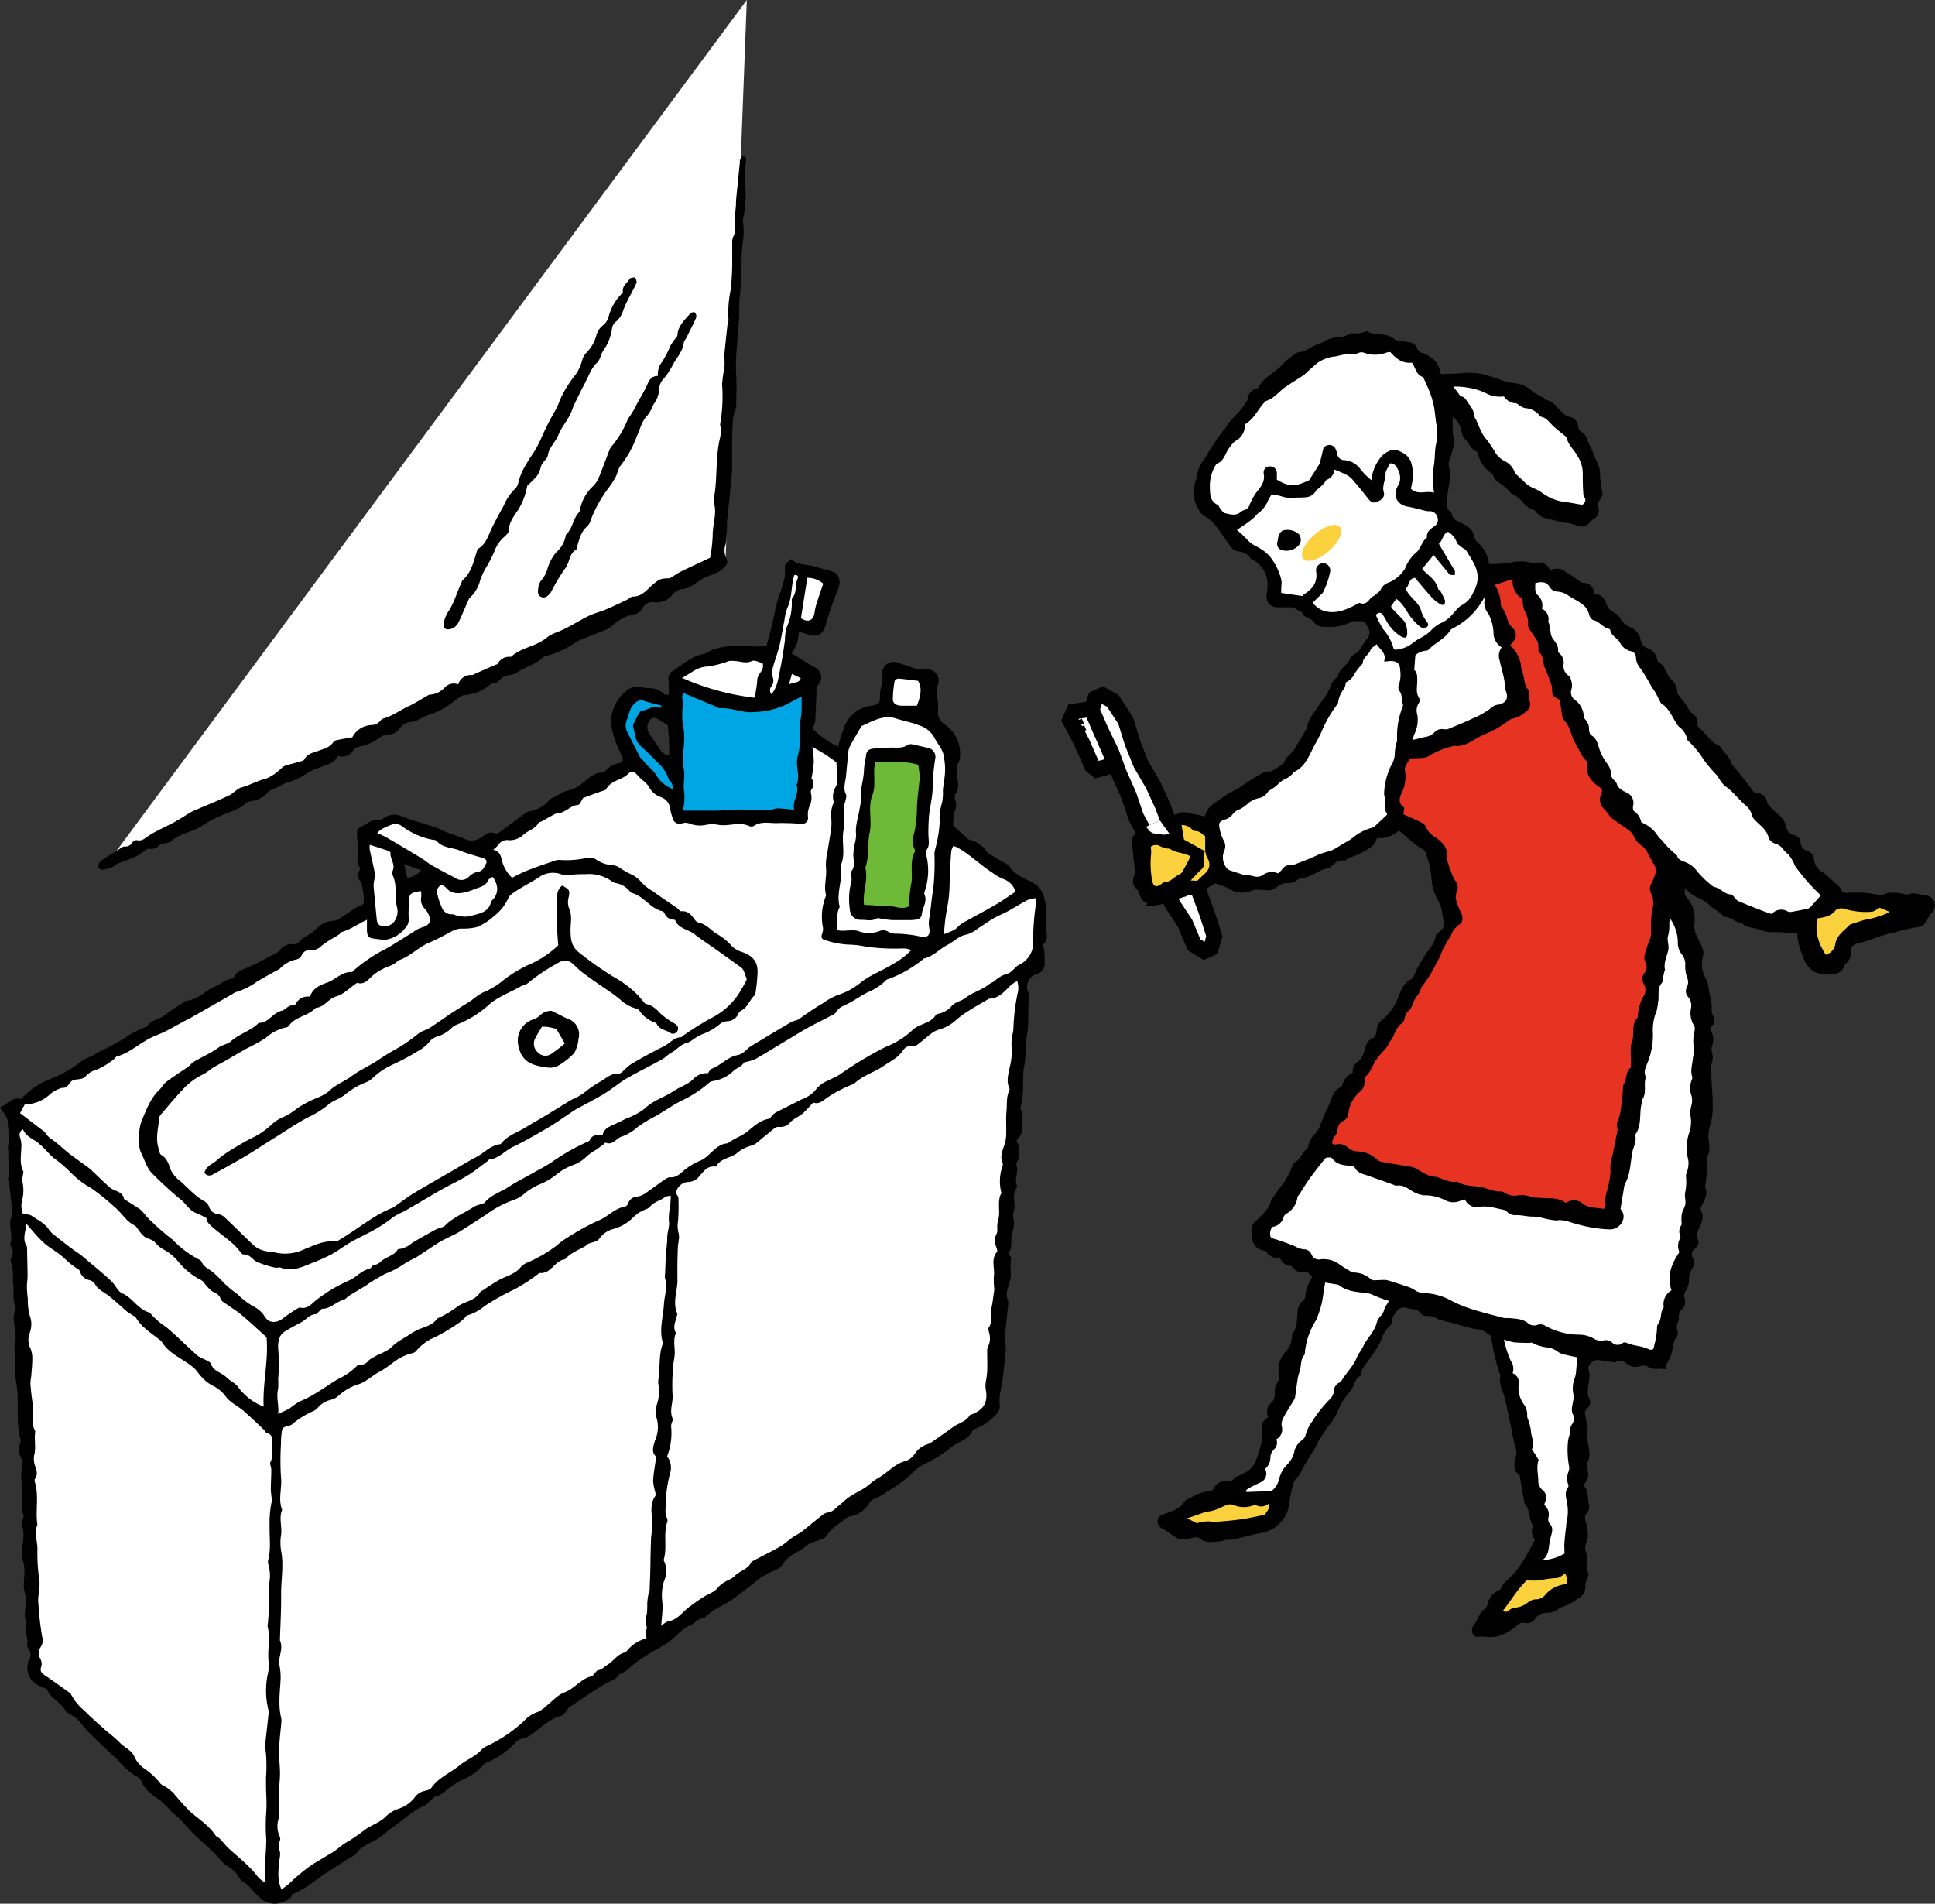 <svg xmlns="http://www.w3.org/2000/svg" width="364.66" height="358.77" viewBox="0 0 364.66 358.77"><rect x="0" y="0" width="364.66" height="358.77" fill="#333333" stroke="none"/><defs><style>.cls-1{fill:#fff;}.cls-2{fill:#00a5e3;}.cls-3{fill:#6eba38;}.cls-4{fill:#e73321;}.cls-5{fill:#fcd13e;}</style></defs><g id="レイヤー_2" data-name="レイヤー 2"><g id="contents"><polygon class="cls-1" points="136.75 105.05 140.74 0 19.31 163.92 136.75 105.05"/><path d="M196.7,177.88c.81-.79.59-1.67.46-2.61a14.14,14.14,0,0,1,0-2.16,11.49,11.49,0,0,0-.43-4.13,4.23,4.23,0,0,0-1.76-2.43c-1.67-1-3.67-1.51-4.76-3.34-.12-.2-.42-.3-.64-.44-1.05-.62-2.11-1.23-3.16-1.87a2,2,0,0,1-.55-.52,5.07,5.07,0,0,0-3.06-2.09,1.63,1.63,0,0,1-.62-.39c-.79-.7-1.57-1.41-2.55-2.3a11.38,11.38,0,0,1,.3-2.78,2.51,2.51,0,0,0,.11-2,1.44,1.44,0,0,1,0-1.17c1-1.3.28-2.66.26-4a6.79,6.79,0,0,1,.15-1.49c.06-.3.28-.55.36-.85a6.69,6.69,0,0,0-2.56-6.66,2.73,2.73,0,0,1-1.51-2.26,17.2,17.2,0,0,0,0-2.27,8.2,8.2,0,0,1-.06-2.74c.82-2.22-.83-3.61-3-3.27a2.27,2.27,0,0,1-.9,0c-1.22-.39-2.42-.86-3.64-1.23a2.14,2.14,0,0,0-2.86,2.35,4.74,4.74,0,0,1-.23,2.23,5.81,5.81,0,0,0-.2,1.37c0,1.86-.11,1.92-1.9,2.21a6.12,6.12,0,0,0-4.65,3.5,30.93,30.93,0,0,0-1.35,4.17c-.38-.19-.69-.32-1-.49-.47-.29-1-.58-1.39-.91a10.66,10.66,0,0,1-2.22-1.8c-.24-.3.2-1.11.32-1.7a3.45,3.45,0,0,0,0-.46c.07-1.47.14-2.94.2-4.41,0-.51,0-1,0-1.56a2.12,2.12,0,0,0-.46-3.7c-1.4-.79-2.74-1.66-4.21-2.55a11.74,11.74,0,0,0,1-1.87,13,13,0,0,0,.36-2.18,10.8,10.8,0,0,1,1.23.34c2.34.89,3.38.16,3.93-2a60.38,60.38,0,0,1,2.28-6.51c.51-1.38.16-2.76-1-3.16s-2.36-.62-3.53-1c-1.49-.43-3.19-.21-4.41-1.4-1.13,1-1.18,1.14-1.14,1.77a9,9,0,0,1,0,1.47,18.22,18.22,0,0,1-1.1,3.69c-.62,1.84-.92,3.79-1.37,5.69-.3,1.24-.64,2.47-1,3.79a29.5,29.5,0,0,1-4.12,0,15.71,15.71,0,0,0-5.8.6c-.63.15-1.17.71-1.81.84-2.44.47-4.19,2.13-6.15,3.43a1.57,1.57,0,0,0-.55,1.66,21.39,21.39,0,0,1,0,2.67c-.33-.05-.73,0-.88-.17a3.77,3.77,0,0,0-2.81-1.1c-.91-.06-1.82-.25-2.73-.27a2.37,2.37,0,0,0-1.1.45,7.21,7.21,0,0,0-2.74,3.41,5.72,5.72,0,0,0-.58,3,14.25,14.25,0,0,0,1.27,4.5c.26.62.54,1.23.82,1.84s0,1.15-.57,1.18a3.9,3.9,0,0,0-2.28,1.19c-.31.26-.69.62-1,.62-1.73,0-2.69,1.43-4,2.23a5.35,5.35,0,0,1-2.45,1.16,3.32,3.32,0,0,0-1.11.46c-.49.25-1,.54-1.47.8-.27.14-.62.21-.8.42a6.17,6.17,0,0,1-3.89,2.23,2.53,2.53,0,0,0-.94.53c-1.53,1.12-3,2.26-4.58,3.37-.23.17-.62.35-.81.27-1.07-.49-1.83.13-2.55.68a3.2,3.2,0,0,1-3.51.21c-.75-.33-1.55-.55-2.32-.83-.43-.15-.87-.31-1.29-.5s-1-.51-1.52-.69c-2.13-.7-4.3-1.29-6.4-2.07a3.37,3.37,0,0,0-3.23.16c-.38.25-.86.61-1.24.55-1.47-.21-2.39.88-3.54,1.39a1.13,1.13,0,0,0-.48.89c0,1.26.22,2.53.16,3.79,0,1-.3,1.94.37,2.82.09.11,0,.42-.06.58a1.57,1.57,0,0,0,.27,2.11c.17.18.14.56.2.84s.17.69.21,1a7.58,7.58,0,0,1,.09,2.22c-.07.32-.81.49-1.25.73-.22.13-.45.26-.66.4-1,.68-2,1.36-3,2a1.32,1.32,0,0,1-.59.15,4.69,4.69,0,0,0-3.4,1.57,11,11,0,0,1-2,1.42,4.67,4.67,0,0,0-1.11.83,1.37,1.37,0,0,1-1.32.61A2.71,2.71,0,0,0,52.8,179a3.09,3.09,0,0,1-1,.74c-1.64.87-3.26,1.79-5,2.54-1,.46-2.17.62-2.68,1.83a.94.94,0,0,1-.64.4c-1.14.14-1.91,1-2.88,1.38-1.92.77-3.32,2.6-5.55,2.71-.12,0-.24.19-.37.27a37.47,37.47,0,0,0-3.56,2.39c-1.06.9-2.68.9-3.45,2.22a17.14,17.14,0,0,0-4.42,2.32,52,52,0,0,1-4.67,2.48c-.41.22-.79.49-1.2.7a13.73,13.73,0,0,0-2,1,23.2,23.2,0,0,1-5.78,3.34A13.92,13.92,0,0,0,4,207.11c-1.68-.47-2.53,1-4,1.59.39.59.71,1,1,1.48a2.49,2.49,0,0,1,.45,1.07c0,1.54.5,3.08.07,4.63a3.17,3.17,0,0,0,.05.91c0,.49,0,1,0,1.48,0,1.3.4,2.61-.08,3.9,0,.08.07.19.09.29.09.44.19.89.24,1.33.13,1.07.26,2.14.35,3.21a4.78,4.78,0,0,1,.05,2.12c-.8,1.76.32,3.55-.27,5.27a.57.57,0,0,0,.1.45,2.12,2.12,0,0,1,.05,2.33,1,1,0,0,0-.05.76c.61,1.27.25,2.64.44,4s-.17,2.94.41,4.36a.79.79,0,0,1,0,.6c-.65,1.37-.1,2.74-.05,4.11a5.66,5.66,0,0,1,.08,1.68c-.42,1.43,0,2.85-.13,4.27a9.41,9.41,0,0,0,0,1.68c.14,1.18.36,2.35.46,3.53.25,3-.21,6.11.61,9.11.09.35-.15.79-.18,1.2s-.24,1.25,0,1.66c.89,1.47.19,3,.33,4.49.18,1.94.06,3.9.11,5.86,0,.5.46,1.11.29,1.48-.5,1.06-.07,2,0,3a15.34,15.34,0,0,1-.14,2.13,10.41,10.41,0,0,0,.08,3.21c.49,1.57.1,3.07.12,4.61,0,.91.44,1.82.44,2.73,0,1.42-.58,2.84.11,4.24-.62,1.28.28,2.52.11,3.8a1.21,1.21,0,0,0,.15.89,2,2,0,0,1,.18,2.28,3.66,3.66,0,0,0,1.25,4.47,6.79,6.79,0,0,0,1.2.62c.36.18.91.28,1,.57.77,1.7,2.67,2.39,3.51,4,.11.21.41.3.62.45A12.25,12.25,0,0,1,14.57,324c.74.77,1.35,1.65,2.1,2.4,1.63,1.63,3.31,3.2,5,4.8.08.07.18.11.25.18.53.57,1,1.18,1.58,1.7a13.35,13.35,0,0,0,2,1.56,2.6,2.6,0,0,1,1.33,1.4,4.36,4.36,0,0,0,.91,1.34,12,12,0,0,0,2.38,1.85,21.07,21.07,0,0,1,2.26,2.27,19.63,19.63,0,0,1,2.26,2.09,35.66,35.66,0,0,0,4,4,32.4,32.4,0,0,1,2.81,2.81,5.53,5.53,0,0,0,1.72,1.48A5,5,0,0,1,44.47,353c.47.53.76,1.32,1.32,1.64,1.3.73,2,2,3.11,2.92a4,4,0,0,0,4.48.86c.8-.32,1.55-.6,1.58-1.36a25.36,25.36,0,0,0,2.46-1.25c1.29-.84,2.5-1.79,3.77-2.64,1.54-1,3.11-2,4.66-3a4.53,4.53,0,0,0,1.27-.87c.95-1.33,2.43-1.83,3.77-2.58a13.88,13.88,0,0,0,1.61-1.15c.37-.28.67-.65,1.06-.9,2.24-1.45,4.11-3.44,6.63-4.49.31-.12.52-.49.8-.72s.75-.84,1.2-.94c1.2-.25,1.87-1.24,2.83-1.81a17,17,0,0,1,1.67-1.09,11.64,11.64,0,0,0,4.51-3.09,1.7,1.7,0,0,1,.64-.4A15,15,0,0,0,97,328.53a3,3,0,0,1,1.82-1,3.68,3.68,0,0,0,1.45-.73c1.76-1.29,3.32-2.88,5.54-3.44.34-.09.59-.53.86-.83s.39-.64.67-.83c2.23-1.48,4.44-3,6.73-4.37.9-.54,2-.7,2.61-1.76.07-.13.38-.13.55-.23a7.75,7.75,0,0,0,.9-.59c.59-.47,1.14-1,1.75-1.45.88-.63,1.79-1.23,2.71-1.81.47-.3,1-.53,1.48-.82s1-.58,1.44-.87c1.67-1,2.73-2.76,4.63-3.53.79-.31,1.33-1.23,2.36-1.26.22,0,.44-.27.63-.43a10.26,10.26,0,0,1,2.63-1.84,16.71,16.71,0,0,0,3.26-2.06c1.53-1.12,3-2.32,4.5-3.47.24-.18.56-.27.81-.44,1-.74,2.51-.84,3.22-2,1-1.78,3.09-2.22,4.51-3.52.73-.67,2-.79,2.92-1.23a2.11,2.11,0,0,0,.93-.76c.87-1.4,2.35-2.1,3.53-3.14a2,2,0,0,1,.84-.36,5.14,5.14,0,0,0,3.46-2.36,1.76,1.76,0,0,1,.73-.79,12.66,12.66,0,0,0,2.89-1.62,23.59,23.59,0,0,0,4.32-3.14,9,9,0,0,1,2.79-2.07,23.36,23.36,0,0,0,4.94-3.14,6.19,6.19,0,0,1,.75-.51c1.16-.64,2.46-1.09,3.07-2.44.1-.24.46-.39.74-.51a9.91,9.91,0,0,0,3.77-2.63,2.17,2.17,0,0,0,.64-2,7.31,7.31,0,0,1,.14-2.13c.11-.82.33-1.61.43-2.43.23-1.88.42-3.76.6-5.65a4.64,4.64,0,0,0-.06-.91,7.26,7.26,0,0,1-.14-1.38c.18-1.94.41-3.88.61-5.82a2.43,2.43,0,0,0,0-1.08c-.53-1.3,0-2.54.36-3.69.45-1.44-.14-2.86.26-4.26a.61.61,0,0,0-.17-.42c-.35-.43-.23-.8,0-1.27a5,5,0,0,0,.18-1.51,5.12,5.12,0,0,1,.15-1.68,4.54,4.54,0,0,0,.28-2.57,3.21,3.21,0,0,1,0-1.38c.56-1.45-.48-3.08.57-4.47.14-.18,0-.6-.09-.91-.2-1.19.54-2.39,0-3.58,0-.05.09-.17.13-.27a4.75,4.75,0,0,0-.06-4.18c.37-.57.91-1,.93-1.5.06-1.63.53-3.31-.22-4.57a23.59,23.59,0,0,0,.46-2.65c.09-1.38.05-2.76.12-4.14,0-.72.25-1.42.31-2.13.1-1.23.1-2.46.21-3.69.08-1,.3-1.91.35-2.87.09-1.62,0-3.24.15-4.86a3.1,3.1,0,0,0-.13-1.62,2.48,2.48,0,0,1,1.52-3.33,2,2,0,0,0,1.6-2,25.39,25.39,0,0,0-.09-2.61C196.6,178.55,196.51,178.06,196.7,177.88ZM76.76,165.46l-.6-2.59L79.39,164A4.59,4.59,0,0,1,76.76,165.46Zm49.34-23.11a2.08,2.08,0,0,1-1.7-1.13c-.72-.94-1.32-1.95-2-2.92a2.07,2.07,0,0,1-.24-2.05c.41-1,1.07-1.25,2-.64l1.68,1.06A38.24,38.24,0,0,1,126.1,142.35Z"/><path d="M63.69,142.45c-.79,1.57-2.38,1.71-3.65,2.27a10.44,10.44,0,0,0-2.81,1.41A12.84,12.84,0,0,1,54,147.51c-.47.19-.91.43-1.35.66-.79.42-1.82.66-2.32,1.31a4.35,4.35,0,0,1-2.19,1.31c-.57.23-1.34.17-1.75.54-1.31,1.19-2.94,1.62-4.5,2.28a21.33,21.33,0,0,0-3.79,2c-1.83,1.25-4.2,1.38-5.87,2.95-.3.28-.86.27-1.31.4-.29.08-.68.08-.84.27a2.07,2.07,0,0,1-1.94.73,1.07,1.07,0,0,0-.72.23c-1.54,1.38-3.49,1.88-5.34,2.59-.32.13-.56.47-.89.6a9.66,9.66,0,0,1-1.88.56.86.86,0,0,1-.73-.42,1.31,1.31,0,0,1,.19-1,2.63,2.63,0,0,1,.83-.67c1-.67,2.09-1.32,3.14-2,.21-.13.45-.33.68-.32a1.53,1.53,0,0,0,1.54-.79,1,1,0,0,1,.79-.41c1.08.28,1.66-.46,2.44-.94,1.39-.87,2.92-1.52,4.37-2.29.73-.39,1.43-.82,2.13-1.25a18.38,18.38,0,0,1,1.69-1c2.29-1,4.64-1.91,6.88-3,.79-.38,1.34-1.19,2.28-1.46,1.58-.43,3-1.28,4.62-1.66a8.37,8.37,0,0,0,2.51-1.63c.33-.23.59-.62.95-.74,1.07-.36,2.16-.61,3.24-.93a.77.77,0,0,0,.5-.32c.57-1.11,1.71-1.26,2.71-1.64s2.09-.6,2.75-1.61a1.34,1.34,0,0,1,.81-.41c.9-.19,1.82-.34,2.77-.51a4.23,4.23,0,0,1,3.61-2.3,2.22,2.22,0,0,0,1.63-.75,1.38,1.38,0,0,1,.6-.48c1.8-.51,3.27-1.66,5-2.43,1-.48,2-1.12,3-1.69.27-.15.55-.39.83-.38a4.09,4.09,0,0,0,2.72-1.32,2.3,2.3,0,0,1,2.57-.61,2.4,2.4,0,0,1,2.51-1.76c.27,0,.56-.21.84-.33l3.67-1.6c.14-.06.34-.09.4-.19a2.48,2.48,0,0,1,2.45-1.32.22.22,0,0,0,.14-.05c1.86-1.7,4.53-1.88,6.48-3.42a6.8,6.8,0,0,1,1.88-1.08c2.25-.8,4.18-2.19,6.31-3.2,1-.48,2.13-.74,3.17-1.18,1.36-.58,2.69-1.22,4-1.85.37-.18.72-.58,1.08-.57,1.53,0,2.37-1,3.35-1.91,1.65-1.45,1.74-1.48,3.61-1.55.94-.57,1.55-1,2.22-1.33,1.79-.87,3.61-1.71,5.36-2.53a29.73,29.73,0,0,0,.48-4.11c-.05-2,.79-4,.29-6.09a6.24,6.24,0,0,1,.13-2.14c.43-3.46.15-7,1-10.4a8,8,0,0,0,.09-1.7c0-.26-.15-.53-.1-.77a30.13,30.13,0,0,0,.36-7.47,27.78,27.78,0,0,1,.44-3.21c.07-.8,0-1.61,0-2.41,0,0,0-.1,0-.15q.28-2.74.58-5.49c0-.3.23-.61.19-.9a21,21,0,0,1,.43-5.75,50.21,50.21,0,0,0,.27-5.21c0-1.34,0-2.67,0-4a3.62,3.62,0,0,1,.33-1c.08-.24.29-.49.25-.71a25.66,25.66,0,0,1,.12-4.8c0-1.37.2-2.73.33-4.1s.28-2.81.42-4.21c0-.11-.05-.24,0-.31.18-.27.39-.74.59-.75.49,0,.62.37.58.87a19.42,19.42,0,0,0-.21,4.29,21.11,21.11,0,0,1-.31,6.4,2.83,2.83,0,0,0-.06.91,12.82,12.82,0,0,1-.08,3.91c-.2,2.1-.28,4.22-.32,6.33a30.27,30.27,0,0,1-.16,3.34c-.2,1.43-.12,2.81-.18,4.22-.17,3.72-.78,7.42-.54,11.18.11,1.8,0,3.6,0,5.4a1.16,1.16,0,0,1,0,.46,8.33,8.33,0,0,0-.68,3.22c0,.78-.11,1.58-.1,2.39,0,2,0,4.07,0,6.11,0,.77-.17,1.53-.23,2.3-.1,1.07-.16,2.14-.26,3.22s-.26,1.93-.33,2.9c-.11,1.47-.15,3-.24,4.42a6.86,6.86,0,0,1-.19,1.36,3.4,3.4,0,0,0,.08,2.39c.49,1.06.27,1.3-.57,2.1-1.17,1.12-2.8,1.23-4.08,2.08-.47.31-.93.64-1.42.91a5,5,0,0,1-1.78.83,2.91,2.91,0,0,0-2.26,1.13,3.73,3.73,0,0,1-3.46,1.39,2,2,0,0,0-2.13,1.15,2.46,2.46,0,0,1-1.85,1.2,7.88,7.88,0,0,0-3.85,2.08,3.16,3.16,0,0,1-1,.68c-1.56.64-3.14,1.23-4.71,1.86a7,7,0,0,0-1.36.71,17.88,17.88,0,0,1-5.43,2.46,1.15,1.15,0,0,0-.56.25c-1.43,1.4-3.43,1.8-5,2.92-.66.46-1.7.35-2.43.75s-1.08,1.27-2,1.26a.9.9,0,0,0-.55.23A8.4,8.4,0,0,1,87.45,131a2,2,0,0,0-.82.38c-.55.38-1.11.76-1.62,1.19a13.8,13.8,0,0,1-4.38,2.21c-.71.26-1.37.65-2.07,1a1.84,1.84,0,0,1-.72.23,3.11,3.11,0,0,0-2.62,1.4,2.57,2.57,0,0,1-2,1,2.75,2.75,0,0,0-1.55.55,10.61,10.61,0,0,1-4.06,1.79,1.6,1.6,0,0,0-1,.59A2.43,2.43,0,0,1,63.69,142.45Z"/><path d="M99.36,91.53A12.67,12.67,0,0,1,97.7,96c-.79,1.21-1.78,2.39-1.82,4,0,.41-.51.87-.88,1.2A6.53,6.53,0,0,0,93.13,104a25.39,25.39,0,0,1-1.64,3.14,13.32,13.32,0,0,0-1,2.2,6.57,6.57,0,0,1-2.07,3.42c-.45,1-.76,1.76-1.09,2.48a20,20,0,0,1-1.09,2.35,2.46,2.46,0,0,1-1.17.91c-1.13.38-1.72-.19-1.4-1.35a6.64,6.64,0,0,1,.85-1.95c1.11-1.67,1.59-3.62,2.45-5.4.06-.14.07-.34.18-.43,1.71-1.46,2.1-3.58,2.75-5.56a.72.72,0,0,1,.23-.4c1.45-.86,1.87-2.47,2.52-3.81s1.47-2.88,2.27-4.29a9.74,9.74,0,0,1,2-3.05,2.18,2.18,0,0,0,.73-1.16,10.88,10.88,0,0,1,1.46-3.5,16.16,16.16,0,0,1,1.11-1.8,18.64,18.64,0,0,0,1.63-2.9,52.29,52.29,0,0,1,2.59-5.19c.73-1.11,1-2.33,1.62-3.45a21.73,21.73,0,0,1,2.47-3.73,8.73,8.73,0,0,0,1.22-2.77,3.08,3.08,0,0,1,.65-1.18,7.23,7.23,0,0,0,2-3.43,3.53,3.53,0,0,1,1.14-1.76,3.17,3.17,0,0,0,1.12-1.57A9.44,9.44,0,0,1,117,55.54c.15-.18.41-.41.38-.59-.13-1.1.85-1.6,1.28-2.4.12-.23.7-.21,1.06-.31.09.36.34.79.22,1.08-.33.85-.83,1.64-1.23,2.47a20.5,20.5,0,0,0-1.29,2.78,4.42,4.42,0,0,1-1.43,2.13,1.84,1.84,0,0,0-.64,1.14,9.26,9.26,0,0,1-1.57,4.1,4.89,4.89,0,0,0-.6,1.24,3,3,0,0,1-1,1.49,9.4,9.4,0,0,0-1.28,2.18c-.26.48-.48,1-.73,1.49s-.45.81-.65,1.23c-.61,1.28-1.29,2.52-1.77,3.84-.61,1.67-1.91,3-2.51,4.53-.53,1.4-1.78,2.33-2,3.89-.12.73-1.1,1.27-1.32,2.17a4.77,4.77,0,0,1-.71,1.67A18,18,0,0,1,99.36,91.53Z"/><path d="M124,70.85a3.53,3.53,0,0,1,.8-2.67,23,23,0,0,0,1.6-3.13,19.15,19.15,0,0,1,1.26-1.74c0-1.68,1.29-3,2.49-4.28.15-.17.7-.26.79-.15a1.09,1.09,0,0,1,.28.91c-.57,1.31-1.23,2.58-1.86,3.86-.16.32-.47.62-.5.94-.19,1.67-1.34,2.8-2.07,4.18a14.08,14.08,0,0,1-2,2.94,2.92,2.92,0,0,0-.58,1.88,5.28,5.28,0,0,1-1.09,2.68,8.2,8.2,0,0,1-1.09,2c-1.12,1.11-1.36,2.57-2,3.89a19.85,19.85,0,0,1-3,5.49c-.53.57-.62,1.51-1,2.23a18.41,18.41,0,0,1-1.5,2.29,24.08,24.08,0,0,0-3.24,5.93,2.44,2.44,0,0,1-.59,1.06c-1.22,1-1.5,2.42-1.93,3.79-.07.2,0,.52-.14.59-1.41.78-1.24,2.48-2.13,3.6a36.69,36.69,0,0,0-2.53,4.19,3.11,3.11,0,0,1-.32.53c-.43.46-.91.93-1.61.66s-.71-.89-.62-1.56a2.91,2.91,0,0,1,.76-1.79,5.53,5.53,0,0,0,1-2,8.41,8.41,0,0,1,1.66-3.1,5.36,5.36,0,0,0,1.75-3,.62.62,0,0,1,.17-.42c1.19-1.13,1.22-2.91,2.34-4.08a1.11,1.11,0,0,0,.21-.55,8,8,0,0,1,2.54-4.47,5.43,5.43,0,0,0,1.11-1.82c.7-1.71,1.31-3.46,2-5.18a4.65,4.65,0,0,1,.55-.73,18.39,18.39,0,0,0,2.71-4.58,4.14,4.14,0,0,1,.56-.91c.23-.38.49-.75.7-1.14s.5-1,.77-1.47c.54-1,1.18-2,1.62-3S122.67,70.85,124,70.85Z"/><path class="cls-1" d="M126.4,225.32c0,.84-.05,1.48-.11,2.12a10.51,10.51,0,0,0-.24,2.59c.2,1.16-.34,2.19-.3,3.31a25.6,25.6,0,0,1-.23,2.6c-.08,1.36-.12,2.72-.18,4.09a2.85,2.85,0,0,0,0,.92c.52,1.65-.13,3.24-.22,4.86-.13,2.41-.95,4.82-.2,7.26a.21.21,0,0,1,0,.15c-.82,2.11-.49,4.36-.8,6.53a2.93,2.93,0,0,0-.05,1.06,7.58,7.58,0,0,1-.35,4.08,3.67,3.67,0,0,0,0,2.27,6.06,6.06,0,0,1-.25,4.22c-.34,1.13-.8,2.32.2,3.15-.22,1.61-.49,3-.59,4.46a8.41,8.41,0,0,0,.34,1.94c.06.34.23.8.08,1-1,1.44-.74,3-.57,4.55a22.06,22.06,0,0,1-.22,3.22c-.07,1.33-.08,2.66-.12,4,0,2-.1,4-.17,6a7.33,7.33,0,0,1-.22.72,17.68,17.68,0,0,0-.23,1.78,11.42,11.42,0,0,1-.1,2.12,3,3,0,0,0,0,2.24c.11.22-.11.58-.11.88s0,.8.09,1.32a6.81,6.81,0,0,0-3.68,2.34,1.09,1.09,0,0,1-.51.35c-1.37.35-2.06,1.63-3.2,2.31-.56.33-1,.9-1.69,1-.26,0-.48.36-.7.57s-.31.52-.5.56c-2.08.44-3.27,2.35-5.22,3.07-1.25.47-2.23,1.64-3.34,2.49a5.74,5.74,0,0,1-1.73,1.2,5.84,5.84,0,0,0-2.52,1.68,27.19,27.19,0,0,1-7,4.72,3.22,3.22,0,0,0-1,.67c-1.14,1.32-2.82,1.88-4.1,2.94-1.76,1.46-4,2.31-5.38,4.29-.22.32-.8.44-1.24.56a3.12,3.12,0,0,0-1.88,1.22,6.33,6.33,0,0,1-3,2.13,6.16,6.16,0,0,0-2.34,1.37c-1.1,1.17-2.6,1.64-3.88,2.47A38.51,38.51,0,0,1,65.66,347c-1.23.63-2.17,1.65-3.39,2.34s-2.23,1.36-3.36,2a35.53,35.53,0,0,0-4.47,3.7c-.43.35-.88.67-1.38,1.06-.92-2-.55-3.9-.37-5.8a3.84,3.84,0,0,0,.07-1.34,2.66,2.66,0,0,1,0-2.09.94.94,0,0,0-.05-.75,4.68,4.68,0,0,1-.22-3.31,13,13,0,0,0,.08-3.53c-.11-1.66.18-3.34.2-5,0-1.44-.2-2.88-.16-4.32,0-1.72.25-3.44.39-5.16A3.27,3.27,0,0,0,53,323.8c-.62-2.49-.22-5-.11-7.47a12.44,12.44,0,0,0-.23-2.54c-.26-1.59.82-3.1.09-4.64.09-2.86.26-5.73.23-8.59s.54-5.52,0-8.29a9.32,9.32,0,0,1,0-3.07c.2-1.53-.44-3.09.17-4.6a.27.27,0,0,0,0-.15c-.78-2,.06-4.05-.2-6.1a50.91,50.91,0,0,1,0-6.18c0-.1,0-.2,0-.31a15.86,15.86,0,0,1,.2-2.3c.22-.95,1.31-.66,1.9-1.15a16.56,16.56,0,0,1,4.2-2.57,3.17,3.17,0,0,0,.8-.72,4.75,4.75,0,0,1,2.23-1.3,3.12,3.12,0,0,0,1.49-.76,10.18,10.18,0,0,1,4-2.25c1.44-.55,2.47-1.65,3.8-2.31a21.86,21.86,0,0,0,2.56-1.75A9.73,9.73,0,0,1,77.75,255a1.16,1.16,0,0,0,.66-.38A9.11,9.11,0,0,1,82,252a38.38,38.38,0,0,0,4.58-2.76,8,8,0,0,0,1-.88c.16-.14.27-.4.43-.44a9,9,0,0,0,3.27-1.75A45.63,45.63,0,0,1,96.92,243a32.46,32.46,0,0,0,4.61-3s.08-.1.11-.1c2.21.27,2.88-2.36,4.84-2.57,1-1.2,2.53-1.72,3.85-2.5l.11-.1c.74-.77,2-.38,2.71-1.57a4.73,4.73,0,0,1,2.56-1.58,8.5,8.5,0,0,0,3-1.58c.5-.43.95-.93,1.48-1.32a9.87,9.87,0,0,1,1.33-.7c.32-.16.74-.24.93-.49.74-1,2-1.18,2.9-1.91C125.5,225.43,125.81,225.45,126.4,225.32Z"/><path class="cls-1" d="M124.6,306.41c.11-1.32.24-2.42.27-3.53,0-.8-.16-1.62-.13-2.43a9.17,9.17,0,0,1,.37-2.39,4.66,4.66,0,0,0,.1-3.73c-.07-.13-.16-.29-.12-.41.67-2.3-.1-4.73.63-7a1,1,0,0,0,0-.76c-.49-.93-.23-1.88-.27-2.85a26,26,0,0,1,.86-5.79,3.4,3.4,0,0,0-.59-3.05,12.25,12.25,0,0,0,.75-5.71c0-.49.43-1.09.27-1.47-.65-1.56.18-3,0-4.57a36,36,0,0,1,.08-4.64c0-.86.21-1.72.31-2.58.17-1.42-.38-2.89.27-4.28-.74-1.19,0-2.29.21-3.42,0-.1.08-.22,0-.3-.9-2.13.09-4.23.06-6.34s0-3.95.07-5.92c0-.51.13-1,.17-1.53a3.16,3.16,0,0,0,0-1.22,5.4,5.4,0,0,1-.12-2.43,37.29,37.29,0,0,0,.06-4.23c0-.33-.29-.64-.45-1a2.45,2.45,0,0,1,2.47-2.08,2.81,2.81,0,0,0,1.86-1c.82-.88,1.47-2.06,3-1.9a.33.33,0,0,0,.27-.12c.85-1.39,2.52-1.47,3.73-2.29a7,7,0,0,1,2.76-1.51c.9-.15,1.68-1.07,2.49-1.69s1.34-1.12,2-1.63a1.21,1.21,0,0,1,.85-.24,2.38,2.38,0,0,0,2.16-.94c.64-.63,1.56-1,2.26-1.56a26,26,0,0,0,2-2.1c.85.37,1.59-.09,2.52-.83a26.28,26.28,0,0,1,4.44-2.4c.28-.14.64-.18.84-.38,1.6-1.52,3.76-2.09,5.51-3.3,1.18-.82,2.59-1.47,3.43-2.66.52-.74.92-1.14,1.83-1a1.42,1.42,0,0,0,1-.27c1-.74,1.9-1.56,2.88-2.3a5,5,0,0,1,1.23-.59,7.88,7.88,0,0,0,3.09-1.66,15.81,15.81,0,0,1,2.58-1.91c1.16-.75,2.37-1.42,3.56-2.12.09,0,.18-.14.28-.14,1.91-.05,2.94-1.5,4.17-2.63a8.93,8.93,0,0,1,1.1-.71,5.46,5.46,0,0,1,.19,1.77,37.81,37.81,0,0,0-.91,7,5.52,5.52,0,0,1-.09.92,8.38,8.38,0,0,0-.23,3,12.1,12.1,0,0,1-.37,3.52c-.25,1.31-.69,2.59-.12,3.93a.6.6,0,0,1,.05.45c-.62,1.25-.42,2.63-.55,3.95-.14,1.53,0,3.07-.06,4.61a5.81,5.81,0,0,1-.18,1.17c-.32,1.33-1.13,2.59-.48,4.05a.94.94,0,0,1-.05.59,8.54,8.54,0,0,0-.26,4.7c0,.1.11.23.08.3-.94,1.66-.07,3.55-.67,5.26a4.83,4.83,0,0,0-.12,1.21c0,.41.06.9-.13,1.21a2.92,2.92,0,0,0-.09,2.4c.08.34.32.85.18,1-1.23,1.43-.37,3.11-.6,4.65a12,12,0,0,0,.08,2.31,4.07,4.07,0,0,1-.06.59c-.16,1.05-.25,2.12-.5,3.15-.29,1.18.32,2.46-.49,3.59-.15.21,0,.69.09,1a3.57,3.57,0,0,1-.2,2.55,1.45,1.45,0,0,0-.18.74c0,1.34.05,2.67,0,4a18.47,18.47,0,0,1-.27,2,4.73,4.73,0,0,0,0,1.35c.44,2.32-.29,3.74-2.47,4.65-.19.08-.46.11-.55.25-.77,1.25-2.23,1.49-3.29,2.3s-2.27,1.62-3.41,2.41a4.63,4.63,0,0,1-1.2.71,4.44,4.44,0,0,0-2.52,1.92,3.32,3.32,0,0,1-1.68,1.26c-1.75.44-2.92,1.72-4.31,2.67-.54.38-1.13.68-1.66,1.06s-1.09.93-1.68,1.31c-.95.6-2,1.08-2.9,1.7-.72.48-1.33,1.11-2,1.65s-1.14,1.18-2.05,1.3a2.65,2.65,0,0,0-1.23.61c-1.25,1-2.45,2-3.69,3a13,13,0,0,1-1.2.71c-.43.27-.84.56-1.25.87a12.83,12.83,0,0,1-1.44,1.11c-1.73,1-3.5,1.87-5.25,2.8-.14.08-.34.13-.39.24-.63,1.44-2.29,1.66-3.23,2.73a5,5,0,0,1-1.16.71,5.89,5.89,0,0,0-1.77,1.21c-.69,1-1.81,1.3-2.74,1.87s-1.84,1.24-2.74,1.89c-1.34,1-2.31,2.56-4.16,2.81A5.19,5.19,0,0,0,124.6,306.41Z"/><path class="cls-1" d="M5,230.65c1,1.17,2,2.41,3.17,3.48.92.87,2.06,1.49,3.07,2.27.69.53,1.3,1.15,2,1.72.31.27.64.5,1,.76s.73.4.8.67a2.34,2.34,0,0,0,1.82,1.7,1.76,1.76,0,0,1,1,.68c.52,1,1.52,1.47,2.39,2.1,1.28.94,2.41,2.07,3.62,3.09.35.29.76.5,1.13.75.21.14.49.25.61.45,1.11,1.86,2.95,2.94,4.57,4.25.08.07.2.1.24.18,1.42,2.5,4.22,3.32,6.2,5.13.52.47.87,1.12,1.37,1.6a7.24,7.24,0,0,0,2,1.62,6.46,6.46,0,0,1,2.59,2.13c.93,1.21,2.33,1.77,3.42,2.74,1.3,1.16,2.56,2.36,3.82,3.55.15.14.22.43.38.48,1.39.41,1.14,1.44,1.07,2.49s.27,2-.29,3c-.2.35.15,1,.15,1.48,0,1.22-.08,2.45-.09,3.67,0,.56.1,1.11.15,1.67a2.13,2.13,0,0,1,0,.75,19,19,0,0,0-.38,4.51c-.05,2.12.28,4.25-.24,6.35a1.59,1.59,0,0,0,0,.92,7.45,7.45,0,0,1,.14,3.66c-.1,1.18,0,2.37,0,3.55s-.13,2.5-.2,3.75a2.51,2.51,0,0,0-.07.76c.59,2.28-.14,4.61.23,6.91a7.58,7.58,0,0,1-.23,2.15,15.14,15.14,0,0,0,.12,6.53,1.82,1.82,0,0,1,.07.61c-.15,1.53-.33,3.07-.5,4.6a11.75,11.75,0,0,0,0,3.19,30.35,30.35,0,0,1,0,4.47c0,1.07,0,2.15.05,3.22a25.94,25.94,0,0,1,0,3.18,36.06,36.06,0,0,0,0,5.3c0,1.31-.13,2.62-.18,3.93,0,.81,0,1.62,0,2.42v1.74a6.79,6.79,0,0,1-1.28-.94c-1.6-2.18-3.75-3.8-5.72-5.61-.36-.33-.65-.74-1-1.11a8.86,8.86,0,0,0-.73-.77c-.19-.17-.49-.24-.62-.44-1.21-1.83-3-3-4.66-4.38a48,48,0,0,1-3.31-3.65,10.11,10.11,0,0,0-1.4-1.12c-.38-.27-.92-.42-1.14-.78a12.94,12.94,0,0,0-2.93-2.7,5.81,5.81,0,0,1-1.8-2.05c-.53-1.49-2-1.88-2.89-2.91A29.09,29.09,0,0,0,20,326.18c-1.37-1.24-2.78-2.44-4.06-3.76a9.92,9.92,0,0,1-2.5-3,.83.83,0,0,0-.27-.37c-1.5-1.07-3-2.17-4.51-3.18-.71-.47-1.25-.82-.87-1.83a2,2,0,0,0-.2-1.46,2,2,0,0,1,.1-2.2,2.35,2.35,0,0,0,.24-2,53.93,53.93,0,0,1-.68-6.07c-.21-1.52.34-2.94.18-4.44a33.77,33.77,0,0,1-.38-5.67c.1-1.63-.71-3.23,0-4.84-.39-2.56.27-5.17-.38-7.71-.08-.3-.23-.72-.1-.9.72-1,.21-1.89-.06-2.8a3.92,3.92,0,0,1,0-2c.28-1.36-.11-2.81.15-4.22-.95-1.57-.2-3.31-.47-5-.21-1.3-.35-2.62-.46-3.94a8.87,8.87,0,0,1,.15-1.34c.09-1.23.23-2.46.21-3.69a4.62,4.62,0,0,0-.48-1.92,3.65,3.65,0,0,1,0-2.68A4.57,4.57,0,0,0,5.63,248a11.08,11.08,0,0,1-.39-3.19c-.07-.72-.15-1.44-.17-2.16s.08-1.2.12-1.8c0-.36,0-.71,0-1.07l-.09-4.29c0-.21,0-.47-.05-.61C4.17,233.57,4.79,232.17,5,230.65Z"/><path class="cls-1" d="M140.74,184.58c-.36.68-.65,1.27-1,1.83a13.14,13.14,0,0,1-5.66,5.43,58.43,58.43,0,0,0-5.45,3.42c-.08.06-.14.21-.22.21-1.4,0-2.22,1.2-3.36,1.75-2.07,1-4.08,2.14-6.08,3.3a14,14,0,0,0-1.61,1.4c-.23.19-.53.45-.78.43-1.31-.13-2.27.76-3.2,1.34A22.21,22.21,0,0,0,110,206a11.13,11.13,0,0,1-2.26,1.23c-1.28.77-2.54,1.56-3.82,2.34-1.59,1-3.21,1.87-4.79,2.85s-3.39,1.53-4.62,3c-.06.08-.13.2-.21.21-1.85.2-3,1.62-4.56,2.44s-3.12,1.78-4.68,2.68c-2.39,1.39-4.8,2.74-7.16,4.17-1.17.71-2.26,1.56-3.38,2.35a1.64,1.64,0,0,1-.37.28c-3.74,1.42-6.72,4.1-10.14,6.08a1.83,1.83,0,0,1-1,.35c-2-.22-3.79.72-5.59,1.42a8.42,8.42,0,0,1-5.39.69c-.78-.2-1.63-.18-2.41-.42a4.54,4.54,0,0,1-1.76-.94c-1.81-1.67-3.53-3.44-5.32-5.12a2.56,2.56,0,0,0-1.4-.81,1.86,1.86,0,0,1-1.71-1.33,2.21,2.21,0,0,0-1.12-1.19,12.36,12.36,0,0,1-1.85-1.38c-.84-.74-1.63-1.55-2.47-2.3a5.77,5.77,0,0,1-1.8-2.12c-.39-1-.64-2.15-1.77-2.8-.38-.21-.47-1-.62-1.55-.49-1.84.07-3.66.21-5.49a1,1,0,0,1,.27-.54c1.34-1.56,2.64-3.16,4.05-4.65a12.42,12.42,0,0,1,4-3,14.59,14.59,0,0,0,1.77-1.21c.77-.47,1.59-.87,2.37-1.32,1.33-.77,2.64-1.55,4-2.31a35.25,35.25,0,0,0,3.6-2,8.35,8.35,0,0,1,3.89-2c.4,0,.71-.68,1.1-1,1.35-1.11,3.23-1.34,4.45-2.68,1.6-.08,2.31-1.7,3.82-2.14s2.5-1.58,3.74-2.41c.08-.06.19-.16.26-.14,1.52.43,2.24-.89,3.16-1.59a10.63,10.63,0,0,1,3-1.62,5.5,5.5,0,0,0,1.07-.57c.22-.13.37-.42.59-.49,2.15-.71,3.69-2.47,5.73-3.32,1.53-.63,2.94-1.44,4.39-2.21A4.4,4.4,0,0,1,86.8,175a11.37,11.37,0,0,0,3.07-.28,11.11,11.11,0,0,0,3.34-2.17,8.42,8.42,0,0,0,2.56-3.25c.2-.59,1-1.05,1.54-1.42,1.33-.86,2.75-1.59,4.09-2.43a4.55,4.55,0,0,1,4.38-.68,1.87,1.87,0,0,0,.9.2,23.15,23.15,0,0,1,3.62-.22,7.38,7.38,0,0,1,4.92,1.28,1.94,1.94,0,0,0,.83.4,4.24,4.24,0,0,1,2.5,1.39c.18.18.36.43.59.49,2.2.57,3.36,2.86,5.59,3.39a.73.73,0,0,1,.47.34,1.89,1.89,0,0,0,1.77,1.29c.1,0,.26,0,.28.12.67,1.61,2.46,1.68,3.63,2.61s2.42,1.72,3.63,2.58c1.75,1.24,3.49,2.47,5.22,3.74a1.66,1.66,0,0,1,.49.74C140.44,183.65,140.6,184.19,140.74,184.58Z"/><path class="cls-1" d="M3.78,209.78l.88-1.63a7.22,7.22,0,0,0,4.94-2.09,7.08,7.08,0,0,1,1.6-.89,1.26,1.26,0,0,1,.59-.15c1.1.07,1.25-1.21,2.07-1.47s1.7,0,2.38-.83a4.42,4.42,0,0,1,2.1-1.17,14.79,14.79,0,0,0,3.12-1.93c.21-.13.33-.45.54-.51,2.33-.64,4.09-2.3,6.16-3.4.95-.5,2-.83,2.95-1.31,1.14-.56,2.23-1.2,3.35-1.81.58-.31,1.18-.6,1.76-.93q3.78-2.15,7.55-4.3a3,3,0,0,1,.8-.43A12.52,12.52,0,0,0,48.42,185c1.15-.7,2.34-1.32,3.51-2a4.22,4.22,0,0,0,.81-.45,5.9,5.9,0,0,1,3.2-1.75,1.53,1.53,0,0,0,.91-.76,1.65,1.65,0,0,1,1.77-1,2.33,2.33,0,0,0,1.93-.76,17,17,0,0,1,2.43-1.6c.34-.22.7-.41,1-.64.16-.11.27-.36.45-.41,1.61-.45,3-1.48,4.72-2.29v1.75c0,1.41.3,1.74,1.67,1.84a12.58,12.58,0,0,0,1.82.17,5.66,5.66,0,0,0,3.63-2.09,2.39,2.39,0,0,0,.74-2.1,22.22,22.22,0,0,1,.1-3c0-1.38.16-1.56,1.53-1.87a6.86,6.86,0,0,1,.7-.1,5.06,5.06,0,0,1,.05,1.08A2.36,2.36,0,0,0,80,171.2a3.69,3.69,0,0,1,.56.74c.91,1.61.52,2.43-1.28,2.92a6,6,0,0,0-1.43.81c-.86.53-1.72,1.08-2.59,1.61s-1.89,1.22-2.89,1.71a29.6,29.6,0,0,0-5.7,3.89c-.12.1-.23.3-.34.3-1.87-.09-3.07,1.43-4.69,2-1.27.44-2.73,1.05-3.21,2.66a2.49,2.49,0,0,0-2.66,1.3.64.64,0,0,1-.48.33c-.95-.11-1.49.82-2.15,1-1.72.34-2.47,2.27-4.26,2.3a.46.46,0,0,0-.27.15c-1.49,1.42-3.56,1.93-5.09,3.32-.62.56-1.64.66-2.32,1.17-1.49,1.11-3.2,1.78-4.76,2.75-.36.23-.62.63-1,.89-.61.44-1.26.84-1.88,1.27-.79.55-1.61,1.08-2.36,1.69-.43.36-.68.91-1.09,1.29-1.84,1.72-2.61,4.06-3.54,6.26a9.63,9.63,0,0,0-.33,3.5,4.66,4.66,0,0,0,.31,2.12c.67,1.28,1.06,2.81,2,3.83a73.2,73.2,0,0,0,5.8,5.3c.86.79,1.44,1.88,2.65,2.31a19.23,19.23,0,0,1,1.9.93c0,.65.44,1.06,1,1.58,1.78,1.61,3.91,2.83,5.38,4.79.15.2.39.5.57.49,1.21-.1,1.72,1,2.6,1.42a20.2,20.2,0,0,0,3.36,1.06c.33.09.76-.09,1.07,0,2.28.87,4.25-.2,6.26-1a29.44,29.44,0,0,0,3.34-1.51c1.16-.64,2.23-1.45,3.37-2.13s2.25-1.19,3.36-1.78a27.67,27.67,0,0,0,4.91-3.11,12.83,12.83,0,0,1,2-1.05c2.35-1.35,4.68-2.74,7-4.08,1.65-.92,3.37-1.71,5-2.7,1.32-.8,2.52-1.8,3.77-2.71.13-.09.22-.3.34-.31,1.79-.17,2.89-1.62,4.38-2.34,2.36-1.14,4.63-2.46,6.89-3.79,1.66-1,3.22-2.15,4.85-3.2.63-.41,1.34-.72,2-1.09,1.36-.74,2.74-1.45,4-2.27s2.46-1.83,3.77-2.59c2.17-1.25,4.43-2.35,6.63-3.57.62-.34,1.11-.91,1.73-1.25,1.06-.58,1.81-1.63,3.07-1.89a3.45,3.45,0,0,0,.91-.51,10.93,10.93,0,0,1,1.85-1.09,10.7,10.7,0,0,0,3.44-2,2.47,2.47,0,0,1,1.26-.46,2.31,2.31,0,0,0,2.1-1.34,1.39,1.39,0,0,1,.59-.69c1.22-.57,1.52-1.93,2.42-2.76a.94.94,0,0,0,.26-.56,31.38,31.38,0,0,0,.39-4c0-2-1-3-2.91-3.69a4.55,4.55,0,0,1-2.35-1.58,12,12,0,0,0-2.7-2c-1-.75-1.9-1.74-3.23-2a1.15,1.15,0,0,1-.6-.46c-.65-.88-1.28-1.78-2.6-1.64-.15,0-.34-.2-.5-.33s-.21-.24-.33-.33c-1.5-1-3-2-4.48-3.1a8.7,8.7,0,0,1-2.19-1.71,5.52,5.52,0,0,0-2.19-1.61,14.92,14.92,0,0,1-1.61-.92A3.41,3.41,0,0,0,115,163a5.61,5.61,0,0,1-2.62-1,2.29,2.29,0,0,0-1.75-.33,17.7,17.7,0,0,1-5.23.39,2.55,2.55,0,0,0-1,.2c-1.64.56-3.29,1.11-4.9,1.74-1,.39-2,.9-3,1.42a6.71,6.71,0,0,1-1.89-3.18c-.24-1-.42-1.81-1.67-2.11a6,6,0,0,0,1-.93,1.9,1.9,0,0,1,1.85-.87,3.71,3.71,0,0,0,2.84-1c.89-.85,2.26-1.08,2.87-2.29.07-.13.38-.13.55-.23.8-.44,1.59-.9,2.39-1.33a1.83,1.83,0,0,1,.72-.22c1.41-.09,2.28-1.43,3.73-1.56.4,0,.72-.92,1-1.31l2.19-.82c.38-.14.77-.26,1.15-.41s.83-.18,1-.43c.9-1.7,3-1.69,4.19-2.93.62-.63,1.22-.34,1.81.41a11.92,11.92,0,0,0,1.08,1,4.6,4.6,0,0,1,.94,1,4,4,0,0,0,2.27,2,2.66,2.66,0,0,1,1.8,2.3,8.75,8.75,0,0,0,.44,1.63,1.34,1.34,0,0,0,1.88,1,2,2,0,0,1,1.31.07,5.4,5.4,0,0,0,3,.26,6.2,6.2,0,0,1,2.57,0c1.87.27,3.78-.65,5.63.19a1,1,0,0,0,.9,0c1.47-1,3.12-.45,4.67-.55a41.5,41.5,0,0,1,4.31.16,1.12,1.12,0,0,0,1.25-1.25,3.91,3.91,0,0,1,.29-2.1,3.58,3.58,0,0,0,.26-2.41.9.9,0,0,1,.1-.73,1.73,1.73,0,0,0,0-2.09,26.64,26.64,0,0,0,.44-3.07,20.85,20.85,0,0,0-.28-2.87c1,.57,1.77,1,2.54,1.5s1.41,1,2,1.41c.05,1.31.1,2.53.11,3.75a1.73,1.73,0,0,1-.25.89,3.53,3.53,0,0,0-.44,2.54,1.14,1.14,0,0,1,0,.61c-.72,1.46-.21,3-.4,4.52s-.46,2.93-.68,4.39a11.3,11.3,0,0,0-.31,3.2c.21,1.66-.46,3.37,0,5.06a.82.82,0,0,1-.1.45,10.49,10.49,0,0,0-.46,5.79,2.6,2.6,0,0,1-.2,1.18c-.22.65,0,1,.63,1.14a16,16,0,0,0,4.66.85,16.1,16.1,0,0,1,3,.38,40.63,40.63,0,0,0,7,.33,4.29,4.29,0,0,1,1.55.3,13.83,13.83,0,0,1-3.35,2.58c-1.95,1.23-4.12,2-6,3.4a13,13,0,0,1-4.54,2.51,13.14,13.14,0,0,0-2.73,1.51,54,54,0,0,0-4.51,3c-.46.29-1.09.33-1.56.61q-3.86,2.27-7.67,4.6c-.34.21-.6.55-.93.79a3.44,3.44,0,0,1-1.29.78c-2,.26-3.3,2-5.12,2.62-.24.08-.37.48-.61.81a3.47,3.47,0,0,0-2.89,1.24c-1,.92-2.43,1.35-3.58,2.13-1.76,1.2-3.89,1.74-5.47,3.31A12.6,12.6,0,0,1,118,210.8c-.82.42-1.65.84-2.5,1.21s-1.7.79-1.93,1.88c-1,0-2-.08-2.43,1-.06.15-.32.23-.5.32A40.07,40.07,0,0,0,104,219a32.44,32.44,0,0,1-2.93,1.7c-1.69,1-3.45,1.83-5.08,2.9s-3.38,1.53-4.63,3c-.21.24-.64.29-1,.42a4.89,4.89,0,0,0-1,.38c-1.83,1.23-4,2-5.55,3.63a2.26,2.26,0,0,1-.82.35,8.53,8.53,0,0,0-1,.4c-1.48.82-3,1.65-4.41,2.52a4.52,4.52,0,0,1-2.35,1.09c-.09,0-.24,0-.28.1-.65,1.09-1.91,1.3-2.85,2-.5.36-.86.85-1.59.88-.31,0-.56.67-.9.74-1.52.33-2.47,1.62-3.79,2.19a28.36,28.36,0,0,0-6.18,3.68c-.87.67-1.66,1.78-3.06,1.45a.63.63,0,0,0-.44.13,27.76,27.76,0,0,0-2.65,1.77c-1.32,1.09-2.78,1.13-3.63-.26a5.18,5.18,0,0,0-2.16-1.9,13.54,13.54,0,0,1-2.8-2.13c-.46-.42-1-.75-1.47-1.15s-.83-.73-1.24-1.11A23.09,23.09,0,0,0,40,239.65c-.75-.55-1.61-.92-2-1.85a.9.9,0,0,0-.45-.41,19.13,19.13,0,0,1-5-3.74,48.87,48.87,0,0,1-4.71-4.15l-.69-.8a4.19,4.19,0,0,0-.73-.78c-1-.66-1.95-1.27-2.93-1.89,0,0-.11-.06-.12-.09-.28-1.47-1.78-1.4-2.63-2.13-1.09-.92-2.09-1.95-3.14-2.93a9.71,9.71,0,0,0-.9-.8c-1.2-.89-2.43-1.74-3.61-2.64-.89-.7-1.72-1.47-2.61-2.19-.71-.57-1.57-1-2-1.87A1.36,1.36,0,0,0,8,213Z"/><path class="cls-1" d="M52.42,266.46c.19-1.6-.41-3.14,0-4.73a12.67,12.67,0,0,0,0-1.85,32.21,32.21,0,0,0,0-5.81,4.74,4.74,0,0,1,.38-2.22A2.92,2.92,0,0,1,54,250.74c.91-.57,1.87-1.06,2.81-1.57s1.5-1.42,2.64-1.5c.26,0,.49-.36.72-.55s.39-.47.59-.47c1.53,0,2.53-1.28,3.91-1.66.46-.13.81-.61,1.25-.88,1-.62,2-1.2,3-1.81.35-.21.66-.48,1-.7.86-.52,1.72-1,2.61-1.52A15.62,15.62,0,0,0,76,238.3a17.59,17.59,0,0,1,2.27-1.24c1.52-.95,3-2,4.5-2.94.74-.46,1.54-.8,2.32-1.2.46-.23.93-.44,1.37-.71,1.13-.7,2.25-1.43,3.37-2.16.61-.38,1.21-.77,1.81-1.17a20.37,20.37,0,0,1,4.67-2.56A6.93,6.93,0,0,0,99,224.81a11.53,11.53,0,0,1,3.05-1.75,13.13,13.13,0,0,0,3.08-1.93,11.39,11.39,0,0,1,3-1.62,6.55,6.55,0,0,0,2.33-1.48,10,10,0,0,1,1.84-1.32l1.38-1c.16-.12.37-.41.45-.37,1.36.59,2-.81,3-1.13a8.38,8.38,0,0,0,2.89-1.7,24.83,24.83,0,0,1,3.54-2.17c1.76-1,3.45-2.24,5.29-3.11A22,22,0,0,0,133.7,204a1.53,1.53,0,0,1,.7-.27,7.06,7.06,0,0,0,3.79-1.87c.55-.57,1.49-.79,2-1.56.12-.19.56-.17.85-.27a7.34,7.34,0,0,0,1.41-.49c2-1.16,3.94-2.36,5.91-3.54,1.27-.76,2.52-1.55,3.82-2.27s2.9-1.5,4.34-2.26c.37-.19.84-.36,1-.68.57-1,1.56-1.27,2.47-1.74,1.18-.61,2.26-1.41,3.44-2a10.81,10.81,0,0,0,3.58-2.35,1,1,0,0,1,.41-.19,22.89,22.89,0,0,0,6.4-3.62c.13-.09.23-.24.37-.27,1.71-.39,2.85-1.77,4.3-2.51,1.26-.64,2.24-1.77,3.75-2a6.52,6.52,0,0,0,2.14-1.19c1-.62,1.94-1.31,2.95-1.89.84-.49,1.76-.83,2.61-1.3,1.22-.67,2.39-1.42,3.62-2.07a7,7,0,0,1,1.58-.39,13.35,13.35,0,0,1,0,1.7,47.26,47.26,0,0,0-.44,6.29,4.6,4.6,0,0,1-2.4,4.45,2.62,2.62,0,0,0-.55.29c-.65.53-1.22,1.36-2,1.54a5.25,5.25,0,0,0-2.23,1.27c-.39.32-.91.48-1.3.8-1.28,1-3,1.44-4.21,2.41-.84.66-1.91.76-2.62,1.52a4.44,4.44,0,0,1-2.63,1.53.69.69,0,0,0-.4.22c-1,1.66-3.2,1.62-4.43,2.87a15.66,15.66,0,0,1-5,3.13,69,69,0,0,0-8.75,5.26c-1,.63-2.13,1-3.13,1.6a5.78,5.78,0,0,0-1.52,1.48,6.51,6.51,0,0,1-2.58,1.6c-1.58.85-3.21,1.62-4.8,2.45a3.06,3.06,0,0,0-.68.62c-.18.17-.32.5-.52.53-1.82.3-3,1.57-4.4,2.64a10.82,10.82,0,0,1-1.6.9l-1.46.82c-.13.08-.23.28-.36.28-2.33.15-3.27,2.5-5.22,3.29a12.53,12.53,0,0,0-2.63,1.51c-.93.68-1.61,1.7-3,1.6-.44,0-.94.38-1.37.67-1.09.75-2.13,1.57-3.23,2.31a3.82,3.82,0,0,1-1.54.66,1.86,1.86,0,0,0-1.76,1.27,1,1,0,0,1-.58.62c-2,.31-3.22,1.9-5,2.61a44.75,44.75,0,0,0-5.51,3,15.34,15.34,0,0,0-2.37,1.71,26,26,0,0,1-5.28,3.11,4.09,4.09,0,0,0-1.44.89c-1,1.3-2.44,1.65-3.76,2.3-.59.3-1.14.66-1.7,1s-1.18.78-1.78,1.17c-.13.08-.34.11-.4.22-1,1.84-3.17,1.82-4.58,3A20.6,20.6,0,0,1,83,248.21c-.23.12-.53.19-.67.38-.9,1.21-2.31,1.47-3.57,2a15.86,15.86,0,0,0-2,1.19c-.3.19-.62.36-.91.56A9.41,9.41,0,0,0,74,253.67c-1,1.09-2.41,1.36-3.58,2.11a3.75,3.75,0,0,0-1,.66,1.74,1.74,0,0,1-1.44.76,1,1,0,0,0-.72.22,11.87,11.87,0,0,1-3.51,2.45c-2.41,1.43-4.62,3.2-7.27,4.24a14.27,14.27,0,0,0-1.87,1.3C53.93,265.8,53.22,266.08,52.42,266.46Z"/><path class="cls-1" d="M50.23,252c.4,4.52-.76,8.66-.54,13.09a10.86,10.86,0,0,1-4.83-3.7c-.49-.73-1.46-1.1-2.1-1.74-.95-1-2.52-1.16-3-2.63-.12-.34-.68-.55-1.07-.77a9,9,0,0,1-1.48-.77c-2-1.78-3.86-3.68-5.9-5.39a13.18,13.18,0,0,1-3-2.62.23.23,0,0,0-.12-.1C26,246.78,25,244.57,23,243.72c-.75-.32-1.18-1.38-1.81-2.05a21.21,21.21,0,0,0-1.7-1.57c-.93-.81-1.88-1.6-2.82-2.39-.51-.43-1-.86-1.53-1.26s-1.17-.8-1.74-1.23c-1.06-.81-2.12-1.62-3.16-2.46a4.51,4.51,0,0,1-1-1c-.82-1.27-2.18-1.87-3.35-2.69a4.57,4.57,0,0,0-1.57-.33,4.09,4.09,0,0,1-.2-2.34,7.67,7.67,0,0,0,.12-3.66,3.4,3.4,0,0,1,.07-1.22c0-.26.18-.57.08-.76-.81-1.61-.34-3.3-.36-5a4.91,4.91,0,0,0-.23-1.36,1.25,1.25,0,0,1,.52-1.59c.51,1.22,1.58,1.7,2.56,2.34a15.87,15.87,0,0,1,2.13,2,13.09,13.09,0,0,0,1,1,28.7,28.7,0,0,1,3.39,2.88,16.17,16.17,0,0,0,3.8,2.89,44.07,44.07,0,0,1,4.44,3.59c1.32,1.07,2.12,2.67,3.72,3.43.3.14.48.52.71.8a6.66,6.66,0,0,0,1.11,1.29c.6.43,1.5.54,2,1.06a5.48,5.48,0,0,0,1.71,1.42,9.38,9.38,0,0,1,2.59,2.11A14,14,0,0,0,37.42,241a2.77,2.77,0,0,1,.8.47,13.21,13.21,0,0,0,1.57,1.75c.64.47,1.5.58,1.78,1.55.12.42.69.73,1.1,1,.94.7,2,1.3,2.87,2.05C47.18,249.21,48.75,250.68,50.23,252Z"/><path class="cls-2" d="M149.65,152.6c-1.13-.1-2.12-.21-3.11-.27a2,2,0,0,0-.75.16c-.19.06-.39.27-.55.25-1.52-.21-3-.05-4.54-.13a26.71,26.71,0,0,0-4.1.07c-1.62.16-3.26.07-4.89.09h-3c.09.11,0,0,0-.05a11.68,11.68,0,0,0,.26-3.3c-.33-1.58.21-3.11-.15-4.73s.06-3.34.11-5a12.81,12.81,0,0,0-.07-2.15,13.67,13.67,0,0,1-.23-4.14,11.78,11.78,0,0,0-.08-2.13,2.28,2.28,0,0,1,.24-.67l6.15,2.57c.23.1.47.32.7.3,2.18-.17,4.24.93,6.36.72a15.52,15.52,0,0,0,6.39-1.51c.93-.53,1.88-1,2.68-1.46,0,.81,0,1.67,0,2.52,0,.56-.11,1.12-.17,1.69a11.84,11.84,0,0,0-.2,2,14.49,14.49,0,0,1-.36,5.11c-.33,1.1,0,2.4.07,3.62a7.85,7.85,0,0,1-.09,1.19c0,.2-.24.44-.19.58C150.71,149.51,149.28,150.88,149.65,152.6Z"/><path class="cls-1" d="M157.75,175.32c.07-1.56-.2-3,.47-4.37a.2.2,0,0,0,0-.15c-.64-2.46.58-4.86.26-7.3a1.3,1.3,0,0,1,.05-.62c.84-2.13,0-4.37.46-6.55a25.43,25.43,0,0,0,.05-4.28,6.64,6.64,0,0,1,.26-1c.08-.44.3-1,.13-1.34-.58-1.14-.13-2.23,0-3.35.11-1.27.23-2.53.37-3.8a5.14,5.14,0,0,1,.25-1.65c.64-1.29,1.4-2.51,2.12-3.75.07-.13.15-.31.27-.37,2.06-.87,4-2.16,6.45-1.38,1.47.48,3,.75,4.42,1.32a4.9,4.9,0,0,1,2.84,2.39c.52,1.07,1.46,2,1.68,3.22a14.08,14.08,0,0,1,.28,2.74c0,1.27-.29,2.54-.42,3.81a9.53,9.53,0,0,1-.16,2.41,10.07,10.07,0,0,0-.44,3.74,26.18,26.18,0,0,1-.8,4.83,5.77,5.77,0,0,0-.19.9,46.4,46.4,0,0,1-.24,6.89c-.33,1.83-.44,3.68-.75,5.5a4.87,4.87,0,0,0,0,1.66c.27,1.47-.32,2-1.77,1.66a23.29,23.29,0,0,0-4.24-.52,3.15,3.15,0,0,1-1.85-.45,1.84,1.84,0,0,0-1.33-.12,5.56,5.56,0,0,1-4,.14c-1-.4-2.22-.1-3.34-.12C158.38,175.39,158.13,175.35,157.75,175.32Z"/><path class="cls-1" d="M191.39,168.05c-1.29.85-2.41,1.65-3.59,2.35-1.86,1.09-3.77,2.09-5.65,3.15a5.81,5.81,0,0,0-1.64,1.12c-.66.78-1.55.91-2.64,1.41.12-1.23.19-2.21.33-3.19.19-1.37.52-2.73.64-4.11.15-1.58.12-3.17.2-4.75.06-1.23.13-2.46.24-3.69a4,4,0,0,1,.38-.91,6,6,0,0,1,.73.27c2.39,1.32,4.33,3.28,6.61,4.76a10,10,0,0,0,2.06,1.19A3.65,3.65,0,0,1,191.39,168.05Z"/><path class="cls-1" d="M71.08,157c.88-1,2.09-1.29,3.12-1.76.38-.17,1.1.15,1.54.45a13.93,13.93,0,0,0,5.86,2.58c.25,0,.58.07.72.23,1.09,1.33,2.79,1.18,4.19,1.74s2.91,1,4.38,1.42c.74.22,1,.59.65,1.21S91,164.18,90,164.3a3.39,3.39,0,0,0-1.71,1,1.9,1.9,0,0,1-2.42.19q-2.27-1.16-4.48-2.41c-.66-.37-1.23-.89-1.88-1.29-2.23-1.35-4.47-2.69-6.73-4A17,17,0,0,0,71.08,157Z"/><path class="cls-1" d="M142.18,131.49a47,47,0,0,1-13.65-3.74c1.67-.83,2.84-2.09,4.79-2.13a18.4,18.4,0,0,0,4.06-1.05,4,4,0,0,1,1,0c1.1,0,2.14.57,3.33,0,.52-.23,1.35.25,2,.41.44,1.36-1,2-1,3.19A20.6,20.6,0,0,1,142.18,131.49Z"/><path class="cls-1" d="M69.69,159.21c1.25.4,2.36.75,3.46,1.12.18.06.45.27.44.39-.1,1.14.93,2.11.45,3.3a1.23,1.23,0,0,0-.05.9c.89,1.87.39,3.91.77,5.84a3.23,3.23,0,0,1-.53,3,2.33,2.33,0,0,1-2.32.75c-.73-.19-.87-.77-.93-1.42-.19-2-.4-4.07-.58-6.11a5.94,5.94,0,0,1,.14-1.18,3.31,3.31,0,0,0,.13-1.06c-.29-1.55-.65-3.08-1-4.62A5.16,5.16,0,0,1,69.69,159.21Z"/><path class="cls-1" d="M92.85,165.25c1.13,1.54,1.11,3.1.05,4.26-.13.15-.33.3-.37.48-.41,1.77-1.87,2.13-3.33,2.49a6.48,6.48,0,0,1-1.2.27,8.77,8.77,0,0,1-1.62-.11c-.41-.07-.8-.35-1.18-.34a1.88,1.88,0,0,1-1.81-1A14,14,0,0,1,82.31,168c-.07-.36.39-.91.73-1.22.1-.1.76.22,1,.49,1.23,1.44,2.73,1.15,4.25.72.5-.14,1-.37,1.45-.54.93-.32,1.88-.57,2.31-1.63C92.14,165.6,92.52,165.48,92.85,165.25Z"/><path class="cls-2" d="M124.55,133.44c-1.35-.78-2.34.41-3.54.48-.23,0-.49.36-.64.61-.32.53-.59,1.09-.86,1.65-.11.23-.27.52-.21.72.39,1.24.3,2.66,1.4,3.65s2.24,2.13,3.32,3.23a7.29,7.29,0,0,1,2,3.05c.08.27.42.45.55.72a1.91,1.91,0,0,1,.17,1.14,6.36,6.36,0,0,1-3-2.47c-.66-1.25-1.89-1.87-2.6-3-.13-.21-.41-.32-.52-.53-.79-1.51-1.53-3-2.31-4.55a2.78,2.78,0,0,1-.17-2.5c.43-1.14.55-2.39,1.63-3.21a1.5,1.5,0,0,1,1.55-.36c1.09.36,2.22.61,3.33.91Z"/><path class="cls-1" d="M172.8,133c-1.06,0-2,0-2.86,0s-1.66-.33-1.68-1.18a20.63,20.63,0,0,1,.34-3.49.88.88,0,0,1,.7-.44c1.22.09,2.43.27,3.72.42C173.91,129.86,173.37,131.45,172.8,133Z"/><path class="cls-1" d="M149.69,108.37c.46-.06.87.12.63.67-.53,1.17-.09,2.59-1,3.65a.65.65,0,0,0-.11.44,11,11,0,0,1-1,5.19,10.55,10.55,0,0,0-.29,2.42c-.28,1.81-.51,3.63-.9,5.42-.33,1.58-.47,3.24-1.62,4.66a1.08,1.08,0,0,1,0-1.48,1.83,1.83,0,0,0,.22-1.75,3,3,0,0,1,0-1.67c.4-1.54,1-3,1.35-4.57s.56-3,.86-4.47a10,10,0,0,1,.63-2.52C149.31,112.46,149.07,110.34,149.69,108.37Z"/><path class="cls-1" d="M155.14,110c-.46,1.36-.88,2.55-1.26,3.77a9.75,9.75,0,0,0-.36,1.62c-.25,1.59-1.19,2-2.58,1.12.4-2.52.79-5,1.2-7.61A4.42,4.42,0,0,1,155.14,110Z"/><path class="cls-1" d="M149.25,127l1.65.81c-.32,1.11-1.55.64-2.22,1.23C148.86,128.38,149,127.75,149.25,127Z"/><path d="M38.53,221c.33-1.27,1.5-1.6,2.29-2.3a19.27,19.27,0,0,1,2.75-2c1.17-.74,2.38-1.42,3.6-2.09a14.32,14.32,0,0,0,4.06-2.72,7,7,0,0,1,2.16-1.37,12.65,12.65,0,0,0,2.69-1.69A21,21,0,0,1,60,206.8a7.72,7.72,0,0,0,2-1.17c1.22-1.22,2.85-1.78,4.17-2.76,1.68-1.24,3.56-2.05,5.25-3.19,1.28-.87,2.58-1.64,3.93-2.38a34.58,34.58,0,0,0,3.48-2.49,6.21,6.21,0,0,1,.78-.47,10.92,10.92,0,0,0,1.39-.63c1.41-.92,2.78-1.91,4.18-2.84,1.23-.81,2.49-1.58,3.73-2.38A12.64,12.64,0,0,1,91,187.05a14.22,14.22,0,0,0,3.86-2.32,24.24,24.24,0,0,1,5.42-3.2,18.7,18.7,0,0,0,4.93-3.38,60.54,60.54,0,0,1-.24-7.49c.09-1.21-.35-2.79,1-3.77,1.44.83,1.43.9,1.19,2.24a3.42,3.42,0,0,0,.06,2c.69,1.45.27,2.91.3,4.37s.13,2.79,1.51,3.93a61.61,61.61,0,0,0,6.79,4.78,19.6,19.6,0,0,1,4.38,3.32c.45.48.85,1,1.4,1.63a4.66,4.66,0,0,1,2.65,1.64,13.87,13.87,0,0,0,2.83,2.06c.58.36.89.75.61,1.37a.91.91,0,0,1-1.44.37c-.85-.53-2-.57-2.51-1.69-.07-.17-.43-.21-.65-.33a5.82,5.82,0,0,1-2.41-1.87c-.16-.25-.4-.56-.66-.61a7,7,0,0,1-3.19-1.77,37,37,0,0,0-3.22-2.32c-1.08-.76-2.17-1.49-3.23-2.28a15.86,15.86,0,0,1-2-1.69c-1.06-1.1-2-1.34-3.25-.54a34.28,34.28,0,0,0-5.51,3.67c-.42.4-1.12.49-1.64.8-1.93,1.12-4.1,1.86-5.81,3.35a19.52,19.52,0,0,1-6.27,3.85,3.31,3.31,0,0,0-.87.64,6.51,6.51,0,0,1-2.64,1.54,2.93,2.93,0,0,0-1.57,1.12,7.39,7.39,0,0,1-2.17,1.68A41.12,41.12,0,0,1,74,200.63a13.74,13.74,0,0,0-3.81,2.57,3.58,3.58,0,0,1-1.3.8,14.73,14.73,0,0,0-4.06,2.44c-.94.68-2.13,1-3,1.78a17.75,17.75,0,0,1-3.59,2.26c-2.29,1.16-4.38,2.65-6.57,4-1.81,1.1-3.55,2.3-5.38,3.39-2,1.19-4.06,2.32-6.12,3.43A1.12,1.12,0,0,1,38.53,221Z"/><path d="M103.93,190.49l1.7.84A14,14,0,0,0,107,192a3.09,3.09,0,0,1,2,3.84s0,.1,0,.15a6.61,6.61,0,0,1-.76,2.43,12.89,12.89,0,0,1-3,2.39,3.18,3.18,0,0,1-1.92.39c-3.19-.37-5.18-1.13-5.71-4.54a4.2,4.2,0,0,1,2.87-4.54,3.29,3.29,0,0,0,1.18-.67A3.15,3.15,0,0,1,103.93,190.49Z"/><path d="M171.76,173.4c-1.22,0-2.44,0-3.66,0a18.42,18.42,0,0,1-1.94-.26c-.29,0-.67-.19-.87-.07-1,.6-2,.27-3,.28a2,2,0,0,1-2.13-2,12.56,12.56,0,0,1,.29-5.21,2.66,2.66,0,0,0,0-.89c0-.36-.14-.83,0-1.05.74-.95.42-1.94.36-3a11,11,0,0,1,.29-2.27,6.62,6.62,0,0,0,.24-1.68c-.21-1.74.47-3.35.68-5a6.45,6.45,0,0,0,.21-1.49c-.2-1.88.51-3.65.59-5.5,0-.91.25-1.82.36-2.74s.4-1.33,1.42-1.44,1.84-.06,2.75-.16c1.25-.15,2.59.28,3.76-.56a1.32,1.32,0,0,1,.91-.06c.9.18,1.79.4,2.69.61a1.73,1.73,0,0,1,1.53,2.12,41.09,41.09,0,0,0-.48,5c.07,2.13-.59,4.13-.72,6.2-.06,1.08-.11,2.16-.07,3.23s.29,2-.44,2.82a1,1,0,0,0,0,.75,12.19,12.19,0,0,1-.31,7.1.81.81,0,0,0,0,.45c.61,1.35-.41,2.49-.5,3.76C173.55,173.36,172.57,173.33,171.76,173.4Z"/><path class="cls-1" d="M102.13,193.49c.53,0,1,0,1.44.12a13,13,0,0,1,1.29.3l1.58,2.75a29.92,29.92,0,0,1-2.61,2,1.93,1.93,0,0,1-2.4-.27,2.18,2.18,0,0,1-.6-2.65C101.19,195,101.64,194.34,102.13,193.49Z"/><path class="cls-3" d="M165,143.54a30.44,30.44,0,0,0,3,.08,15.06,15.06,0,0,1,5.06.5c.09.69.18,1.33.26,2a3.11,3.11,0,0,1,0,.61c-.19,2-.52,4.07-.53,6.1a22.07,22.07,0,0,1-.56,4.39,3.56,3.56,0,0,0,.16,2.87.55.55,0,0,1,0,.45c-1.09,2-.2,4.28-.74,6.4a22.08,22.08,0,0,0-.3,3.85c-1.46.76-2.85-.13-4.26-.09s-2.77-.11-4.25-.18c-.34-2.42.84-4.68.23-7,.8-2.15.35-4.46.83-6.65s-.36-4.6.45-6.86C165.24,147.9,164.35,145.57,165,143.54Z"/><polygon class="cls-1" points="209.41 144.37 206.74 145.06 205.8 144.31 203.87 139.95 201.63 135.71 202.33 134.16 205.12 133.74 206.1 133.91 207.78 138.37 209.67 142.75 209.41 144.37"/><path d="M206.39,146.7l-1.81-1.44-2.06-4.66L200,135.76l1.34-3,3.83-.57,2.07.35,2,5.27,2,4.71-.48,3Zm.63-3.33.07,0,1-.26,0-.22-1.71-4-1.4-3.69-1.65.25-.06.14,1.95,3.68Z"/><polygon class="cls-1" points="228.26 178.64 226.97 179.23 225.02 178.05 223.35 173.99 220.88 170.28 219.15 166.25 217.89 162.01 216.26 157.93 214.16 154.05 212.76 149.88 210.97 145.87 209.44 141.74 207.53 137.78 205.78 133.74 206.5 131.55 207.8 130.98 209.73 132.05 212.16 135.78 213.47 139.99 215.06 144.09 217.31 147.9 219.15 151.89 220.67 156.01 222.19 160.14 223.66 164.28 226 168.06 227.53 172.19 228.87 176.4 228.26 178.64"/><path d="M226.88,180.93l-3.06-1.85L222,174.7l-2.52-3.83-1.79-4.2-1.24-4.17-1.57-3.93-2.17-4-1.37-4.11-1.76-3.94-1.54-4.15-1.88-3.9-2-4.62,1.11-3.36,2.59-1.14,2.91,1.6,2.74,4.23,1.35,4.36,1.54,3.93,2.25,3.84,1.88,4.1,3,8.25,1.42,4,2.39,3.91,1.52,4.13,1.51,4.69-.92,3.36Zm-.66-3.91.8.49.29-1.08-1.21-3.78-1.46-3.93-2.39-3.94-1.47-4.14-3-8.18L216,148.59l-2.32-4L212,140.44l-1.24-4-2.11-3.24-1-.53h0l-.33,1,1.52,3.51,1.94,4,1.53,4.13,1.8,4.05,1.36,4,2.11,3.92,1.68,4.21,1.23,4.15,1.64,3.83,2.54,3.86Z"/><path d="M364.55,170.08a1.94,1.94,0,0,0-1.74-1.36c-1.06-.1-2.09-.65-3.18-.14-.2.1-.51-.06-.76-.11-1.56-.3-3.1-.43-4.2.26-1.34-.19-2.35-.4-3.37-.47a24.54,24.54,0,0,0-3,0,1.22,1.22,0,0,1-1.43-.79,3.68,3.68,0,0,0-.95-1c-.24-.23-.51-.44-.77-.66a18.45,18.45,0,0,0-1.64-1.43,3.07,3.07,0,0,1-1.67-2.44,1.67,1.67,0,0,0-1.2-1.56,1.71,1.71,0,0,1-1.31-1.58,1.5,1.5,0,0,0-1.18-1.41c-1.12-.15-1.36-1-1.61-1.78a3.61,3.61,0,0,0-1-1.75c-.62-.54-1.23-1.09-1.8-1.67a2.68,2.68,0,0,1-.72-1,2,2,0,0,0-2-1.75c-.43,0-.62-.31-.87-.65-1.12-1.51-2.33-3-3.5-4.43-.13-.17-.32-.32-.37-.51-.28-1.25-1.4-2-2-3-.15-.27-.54-.41-.83-.6a3.34,3.34,0,0,1-.55-.33c-1-1-2-2.09-3.07-3.2a1.72,1.72,0,0,0-.62-2,4.44,4.44,0,0,1-1.33-1.7c-.44-.68-1-1.29-1.49-1.93-.12-.17-.32-.37-.3-.54a3.38,3.38,0,0,0-1.24-2.6c-.91-1-1-2.54-2.32-3.17a.5.5,0,0,1-.18-.34,2.9,2.9,0,0,0-2-2.34,2,2,0,0,1-1.14-1.42,3.28,3.28,0,0,0-1.92-2.47,3.66,3.66,0,0,1-1.92-1.62,2.61,2.61,0,0,0-1.08-1.08,2.72,2.72,0,0,1-1.58-1.78,2.66,2.66,0,0,0-2.22-1.89c-.25-1.26-.9-2-2.23-2a.58.58,0,0,1-.35-.13,21.62,21.62,0,0,0-2.77-1.86,2.55,2.55,0,0,0-3-.34,2.3,2.3,0,0,0-2.89-1.39.73.73,0,0,1-.38,0,8.89,8.89,0,0,0-4.35-.08,27.83,27.83,0,0,1-3.89.27,6.32,6.32,0,0,0-2.15-4.07,2.33,2.33,0,0,1-.7-1.32,2.84,2.84,0,0,0-1.15-1.63c-1-.9-2.87-.88-3.11-2.7,0-.15-.36-.24-.47-.42a1.94,1.94,0,0,1-.43-1,35.93,35.93,0,0,1,.44-3.72,7.82,7.82,0,0,0,0-3.6,1.52,1.52,0,0,1,0-.87c.64-1.74,1.25-3.48.71-5.38a2.29,2.29,0,0,1,0-.52c0-.55,0-1.1,0-1.65v-.89a4.22,4.22,0,0,1,1.63,2.69,3.21,3.21,0,0,0,.59,1.4c.77.79,1.15,2,2.26,2.44.15.06.24.35.31.55a6.05,6.05,0,0,0,2.79,3.75,2.28,2.28,0,0,0,.77,1.33,12.34,12.34,0,0,1,2.66,2.27c.14.15.42.15.58.28A9.8,9.8,0,0,1,287,94.62a3.16,3.16,0,0,0,1.71,1.3,1.53,1.53,0,0,1,.81.58,2.89,2.89,0,0,0,1.7,1.13c1.34.33,2.68.7,4,.91a6.3,6.3,0,0,1,1.85.47,2,2,0,0,0,2.49-.51,3.17,3.17,0,0,1,.64-.63,1.84,1.84,0,0,0,1-2.27,1.38,1.38,0,0,1,.33-1.43,1.81,1.81,0,0,0,.37-1.71,15.87,15.87,0,0,1-.36-3c.05-1.52-.77-2.71-1.26-4-.33-.88-.84-1.69-1.15-2.57a2.35,2.35,0,0,0-1-1.45,1.33,1.33,0,0,1-.72-1.13,1.92,1.92,0,0,0-1.66-1.75,2.63,2.63,0,0,1-1-.54c-1.13-.9-1.82-2.36-3.43-2.66-.14,0-.23-.26-.37-.34-.39-.24-.8-.45-1.2-.68a3.53,3.53,0,0,1-.87-.5,5.79,5.79,0,0,0-3.72-1.65,9,9,0,0,1-1.88-.45,40.79,40.79,0,0,0-4-1.26,15.61,15.61,0,0,0-3.05-.22,36.43,36.43,0,0,1-3.79.19.28.28,0,0,0-.12,0c-.6.19-1-.09-1-.65a3.36,3.36,0,0,0-1.12-2A5.35,5.35,0,0,0,268,66.51a1.34,1.34,0,0,1-.9-.82,1.83,1.83,0,0,0-1.57-1.2c-.68-.12-1.37-.19-2.06-.31a1.27,1.27,0,0,1-.68-.25c-1.46-1.32-3.49-.59-5.07-1.44a.46.46,0,0,0-.38,0,4.88,4.88,0,0,1-2.42.3,1.42,1.42,0,0,0-.85.26,3.16,3.16,0,0,1-1.72.44,8.74,8.74,0,0,0-2.12.51c-.55.19-1,.61-1.59.77-1.4.38-2.47,1.54-4,1.62a.73.73,0,0,0-.34.19,14.43,14.43,0,0,0-2.43,1.91c-1.39,1.67-3.61,2.45-4.66,4.44a.5.5,0,0,1-.28.26,2.29,2.29,0,0,0-1.83,2.1c0,.24-.27.44-.4.67-1,1.81-2.87,3-3.81,4.82-.06.11-.2.17-.28.27-.42.54-.83,1.08-1.23,1.63-.18.24-.32.5-.48.75-.39.61-.79,1.21-1.18,1.83a7,7,0,0,1-.57,1,7,7,0,0,0-1.65,3.81c0,.25-.2.47-.25.72a11.66,11.66,0,0,0-.27,2,5.37,5.37,0,0,0,.37,2.13c.45.89.75,1.9,1.8,2.44a6,6,0,0,1,1.91,1.68c1.06,1.34,2,2.8,3,4.15a2,2,0,0,0,1.2.72,3,3,0,0,1,2.48,1.39c.08.16.37.2.56.3a5.37,5.37,0,0,1,2.52,3.72,9.24,9.24,0,0,1-.13,2.81,2,2,0,0,0,2,2.32c.94,0,1.87,0,2.8,0,.13,0,.3,0,.36.07.5.57,1.51.45,1.78,1.36.07.22.47.36.72.51s.82.3,1,.59a2.68,2.68,0,0,0,2.56,1.15,8.92,8.92,0,0,0,4.5-.8,2.27,2.27,0,0,1,.94-.28c.59,0,1.19,0,1.8.09l.66,1.17a1.63,1.63,0,0,1-.13,2c-.58.73-1.05,1.55-1.57,2.33-.09.13-.18.35-.3.37a2.53,2.53,0,0,0-1.56,1.47c-.61,1.08-1.9,1.67-2.12,3,0,.16-.33.26-.47.42a3.76,3.76,0,0,0-.7.9,12.19,12.19,0,0,1-1.29,2.61c-.86,1.1-1.63,2.27-2.42,3.44a8.64,8.64,0,0,0-.72,1.34c-.15.36-.12.79-.3,1.12-.62,1.13-1.27,2.25-2,3.33a5.6,5.6,0,0,1-1.64,2c-.2.12-.27.43-.4.65s-.27.58-.5.72c-.94.57-1.72,1.5-3,1.39a.82.82,0,0,0-.5.13,42.84,42.84,0,0,0-3.72,2.27c-1.26,1-2.76,1.5-4,2.43s-3,1.68-3.4,3.63c-1.14-.24-2.19-.47-3.24-.66a2.29,2.29,0,0,0-2,.2.78.78,0,0,1-.7.1l-.16-.1c-2.46,1.59-5.76,2.14-7.6,4.38,0,.86,0,1.56.08,2.26.12,1.41.31,2.81.43,4.21a2.39,2.39,0,0,1-.2,1,2,2,0,0,0,.47,2.26,2,2,0,0,1,.51.7c.42,1.35.4,1.36,1.59,2.08a1.17,1.17,0,0,1-.3.35c2.52.39,5.45-1.17,7.75-1.75a1.87,1.87,0,0,1,.07-.22,6.06,6.06,0,0,0,1.9-.24c1.15-.57,2.22-1.3,3.29-1.95a14.39,14.39,0,0,1,2.51.92,4.56,4.56,0,0,0,4.55.4,3.76,3.76,0,0,1,1.51-.1c.47,0,.93.07,1.4.09,1,0,1.68-.66,2.49-1.12s1.93,0,2.8-.63a2.74,2.74,0,0,1,1.29-.61c1.82-.13,3.11-1.66,4.91-1.81a.66.66,0,0,0,.34-.18c.74-.74,1.48-1.49,2.68-1.26a.4.4,0,0,0,.24-.09c.82-.68,1.91-.79,2.78-1.31,1.19-.72,2.66-1.2,3-2.85a5.48,5.48,0,0,0,4.2-1.42c.9.79,1.73,1.55,2.6,2.27a16,16,0,0,0,1.66,1.17,1.45,1.45,0,0,1,.86,1.06c0,.33.25.64.32,1a17.08,17.08,0,0,1,.69,3.81,8.66,8.66,0,0,0,1.11,3.65c.19.45.44.88.63,1.34a21.7,21.7,0,0,1,.5,2.78,1.69,1.69,0,0,1-.68,1.93c-.28.26-.73.53-.76.82a5.32,5.32,0,0,1-1.29,2.61c-.75,1-1.41,2.16-2.07,3.27-.28.48-.45,1-.7,1.52-.15.29-.3.67-.56.79-1.44.68-1.91,2.07-2.46,3.35a9.74,9.74,0,0,1-2.67,4,3.06,3.06,0,0,0-1.43,2.5,1.59,1.59,0,0,1-1,1.45,2,2,0,0,0-1,1.32c-.36,1.09-.57,2.27-1.61,3a2.19,2.19,0,0,0-.86,2,3.65,3.65,0,0,0-2,2.34.68.68,0,0,1-.27.41c-1.42.56-1.66,2-2.12,3.14a37.52,37.52,0,0,0-1.75,4,4.68,4.68,0,0,1-.89,1.56,4.2,4.2,0,0,0-1.35,2.45c0,.18-.2.37-.36.51-.85.77-1.22,2-2.28,2.58-.17.09-.26.34-.35.53a13.36,13.36,0,0,1-1.86,3.52,25,25,0,0,0-1.59,2.19c-.19.29-.5.54-.57.85-.4,1.76-1.78,2.79-2.94,3.95a2.13,2.13,0,0,0-.76,1.95c0,.3.1.6.12.9a2.53,2.53,0,0,0,2.17,2.64c.19,0,.46.13.54.28a2.16,2.16,0,0,0,2.5,1,2.28,2.28,0,0,0,1.94,1.6,1,1,0,0,1,.54.31,2.26,2.26,0,0,0,2.66.8l.92.93a3.55,3.55,0,0,1-.24.66,6.19,6.19,0,0,0-1,3.17,1.38,1.38,0,0,1-.55.81,2.51,2.51,0,0,0-.9,1.9c-.16,1.37,0,2.83-.88,4.07a1.61,1.61,0,0,0-.21.87,4.44,4.44,0,0,1-1.27,2.76,4.9,4.9,0,0,0-1.19,3.95,2.74,2.74,0,0,1-.22,1.74,3.22,3.22,0,0,0-.56,2.08,2.12,2.12,0,0,1-.63,1.78,2.07,2.07,0,0,0-.56,2.65c-1.09.91-1.3,1.11-1.2,1.81a9.11,9.11,0,0,1-.42,4.21c-.56,1.73-.9,3.59-2.79,4.49l-1,.49c-.34.17-.79.27-1,.55a1.23,1.23,0,0,1-1.22.54,2.52,2.52,0,0,0-2.68,1.42,1.08,1.08,0,0,1-.81.53c-1.55,0-2.77.8-4.07,1.44a1.52,1.52,0,0,0-.61.48c-.9,1.37-2.36,1.85-3.79,2.33-.68.23-1.21.51-1.29,1.26a1.53,1.53,0,0,0,1,1.53c.86.5,1.64,1.13,2.49,1.64a2.37,2.37,0,0,0,1.19.37,8.86,8.86,0,0,0,2-.33,1.42,1.42,0,0,1,1.43.24c1,.82,2.28.54,3.47.46.46,0,.9-.22,1.36-.28s1.05,0,1.55-.14c1.58-.35,3.15-.8,4.74-1.12a6.48,6.48,0,0,0,4.14-2.24,6.23,6.23,0,0,0,1.47-3.66,27.15,27.15,0,0,1,.73-3.32,2.47,2.47,0,0,1,.86-1.4,6.25,6.25,0,0,0,.88-1.54c.4-.7.81-1.39,1.23-2.08s.75-1.15,1.09-1.74.41-.95.68-1.38c.59-.94,1.22-1.86,1.85-2.77a18.39,18.39,0,0,0,1.14-1.53c.51-.93.9-1.94,1.37-2.89a8.42,8.42,0,0,1,.81-1.17c.35-.49.76-.93,1.09-1.43.54-.81.64-1.89,1.58-2.47.17-.1.17-.46.25-.71a2.8,2.8,0,0,1,.26-.72c.78-1.13,1.61-2.23,2.37-3.37a8.62,8.62,0,0,0,1.2-2.23,5.32,5.32,0,0,1,1.39-2.26,1.87,1.87,0,0,0,.6-1.09c-.05-.81.47-1.28.85-1.83a1.65,1.65,0,0,1,1.95-.62c.57.15,1.16.23,1.74.34s.82,1.12,1.74,1.16a4,4,0,0,1,2.56.72c.12.09.33.07.5.11.71.18,1.43.35,2.14.55,1.23.34,2.46.71,3.71,1,.46.11.94.11,1.41.21a2,2,0,0,1,.69.27c.49.32.95.67,1.42,1,0,.36,0,.75.1,1.13.15.84.3,1.68.49,2.51s.45,1.74.69,2.61c.13.45.47.94.38,1.34-.31,1.46.51,2.68.83,4,.4,1.62.73,3.26,1.08,4.9.31,1.47.52,3,.93,4.41a3.14,3.14,0,0,1,.07,1.89c-.44,1.35-.39,2.57.73,3.38.31,1.83.6,3.5.89,5.17a.83.83,0,0,0,.19.34c.9,1.14.68,2.66,1.34,3.88a.53.53,0,0,1,0,.39,2.68,2.68,0,0,0,.47,2.4c-.8,1.43-1.52,2.9-2.42,4.26a16.27,16.27,0,0,1-2.49,3.05,4.69,4.69,0,0,0-1.52,1.87.86.86,0,0,1-.49.37,3.45,3.45,0,0,0-1.89,2.18c-.19.44-.26,1.06-.6,1.27-1.23.78-1.36,2.29-2.29,3.26a1.65,1.65,0,0,0-.05,1.32,1,1,0,0,0,1.15.67,6.84,6.84,0,0,1,1.28,0c2.28.35,4.1-.62,5.78-2,.47-.39.9-.78,1.6-.6a1.78,1.78,0,0,0,1.93-.75,2.67,2.67,0,0,1,2.44-1.15,3.45,3.45,0,0,0,1.56-.46c.35-.15.63-.54,1-.61a9.68,9.68,0,0,0,3.08-1.62,2.37,2.37,0,0,0,1.42-2.37c-.06-1,1-1.86.36-3a.57.57,0,0,1-.12-.23A1.7,1.7,0,0,1,299,295a4.22,4.22,0,0,0-.13-2.56,2.58,2.58,0,0,1,.13-1.89,3.2,3.2,0,0,0,.23-1.5,11.78,11.78,0,0,0-.42-2.43,1.36,1.36,0,0,1,.22-1.42,1.79,1.79,0,0,0,.47-1.29c-.36-1.36,0-2.89-1.14-4.08a2.54,2.54,0,0,0,.74-3,1.8,1.8,0,0,1,.14-1.36,3.23,3.23,0,0,0,.3-1.5c-.08-1.53-.67-3-.33-4.6a1.33,1.33,0,0,0-.08-.51c-.13-.72-.24-1.45-.38-2.16a1.19,1.19,0,0,1,.36-1.28,1.49,1.49,0,0,0,.31-2,2.43,2.43,0,0,1-.18-1.22c-.07-1.32.63-2.58.13-4-.32-.9.87-2,1.84-1.89s1.79.26,2.69.37a1,1,0,0,0,.62,0c.84-.61,1.54-.11,2.11.34a2.44,2.44,0,0,0,2.3.48,2.09,2.09,0,0,1,1.5,0c1.09.81,2.26.29,3.46.54a4,4,0,0,1,.45-1.5,4.53,4.53,0,0,0,.76-1.9c.27-.89.22-1.87.87-2.66a1.55,1.55,0,0,0,.14-1.24,2,2,0,0,1,.13-1.6,1.61,1.61,0,0,0,.15-.89,1.74,1.74,0,0,1,.57-1.52,1.83,1.83,0,0,0,.5-2,1.69,1.69,0,0,1,.23-1.46,4.37,4.37,0,0,0,.61-1.81,4.5,4.5,0,0,1,.55-2.35,1.85,1.85,0,0,0,.2-2c-.49-.78-.18-1.3.37-1.8s.85-1,.59-1.61a2.45,2.45,0,0,1,.17-2.19c.47-1.08,1.1-2.21.33-3.46-.11-.18.06-.58.18-.83.52-1.09,1.24-2.12.66-3.43-.09-.2.07-.5.1-.76.06-.6.12-1.2.17-1.8.13-1.35-.2-2.74.45-4.05a3,3,0,0,0,0-1.4c0-.47-.08-.94-.13-1.41a7.74,7.74,0,0,1,.46-2.65,14.11,14.11,0,0,0,.37-3.69c0-1.28-.13-2.56-.19-3.84q-.09-1.67-.15-3.33a.49.49,0,0,1,.08-.25,3.46,3.46,0,0,0,.12-2.29,2.32,2.32,0,0,1-.05-1,3.47,3.47,0,0,0-.34-3.4c1-1.36,1-1.36.4-3a.75.75,0,0,1-.09-.37c.2-1.59-.44-3.07-.59-4.61a4.71,4.71,0,0,0-.52-1.56,5.5,5.5,0,0,1-.53-4.07,2.53,2.53,0,0,0,0-1.39c-.25-.77-.69-1.48-1-2.24a5.15,5.15,0,0,1-.65-2.3,6.18,6.18,0,0,0-1.43-5.3,1.39,1.39,0,0,1-.13-1.7c1.16,1.89,3.56,1.86,4.75,3.54,0,.06.17.05.24.1l1.23.86c.45.33.88.9,1.34.94,1.14.09,1.87,1.1,3,1.14,1,1.07,2.49.8,3.71,1.35s2.54.29,3.83.39c.92.07,1.85.12,2.87.18.08.65.11,1.16.22,1.65s.28,1.07.44,1.59c.12.36.28.71.42,1.06a5,5,0,0,0,2,2.88,5.83,5.83,0,0,0,3.38.52,2.35,2.35,0,0,0,2.46-1.56,1.22,1.22,0,0,1,.36-.53,2.21,2.21,0,0,0,.81-2,1.5,1.5,0,0,1,1.25-1.68,16.92,16.92,0,0,0,2.73-.8,27.67,27.67,0,0,1,4.31-1.29,31.14,31.14,0,0,1,4.43-1,2.23,2.23,0,0,0,1.73-1.4,5.47,5.47,0,0,1,.83-1.29A1.9,1.9,0,0,0,364.55,170.08Z"/><path class="cls-4" d="M293.93,131.88c.2,1.27.37,2.37.55,3.47a.37.37,0,0,0,.1.23c1.13,1,1.42,2.48,1.94,3.78.41,1,1.09,1.92,1.53,2.93a5.45,5.45,0,0,0,1.11,1.27c-.44,1.81.23,3.44,2.24,4.76.53.34.61.59.39,1.24a2.45,2.45,0,0,0,.61,3,4.46,4.46,0,0,1,.63.79,6.31,6.31,0,0,0,.76.86c.72.56,1.47,1.08,2.22,1.59s1.64,1,2,2.07a4,4,0,0,0,1.48,1.58c.91.7,1.18,1.79,1.78,2.66.07.1,0,.29.11.37,1.26,1.38.41,2.69-.15,4a1.88,1.88,0,0,0-.09,1.86,4.13,4.13,0,0,1,.21,3.11,23.65,23.65,0,0,0-.21,4.11,3.48,3.48,0,0,1-.23,1.49,19.21,19.21,0,0,0-1,3.07,2.18,2.18,0,0,0,.18,1.25,1.79,1.79,0,0,1-.19,2,1.74,1.74,0,0,0-.1,2.08,2.28,2.28,0,0,1-.27,2.6,11.2,11.2,0,0,0-.85,3c-.06.24.05.59-.09.74-1,1.09-.72,2.44-.85,3.71,0,.08,0,.18,0,.25-.74,1.66-.28,3.4-.39,5.11,0,.12,0,.31-.05.36-1,.76-.66,2.12-1.29,3.05a2.11,2.11,0,0,0-.16.89,28.6,28.6,0,0,1-.32,3.21,9.62,9.62,0,0,1-.69,3c-.27.46,0,1.24,0,1.57-.25,1.3-.46,2.34-.67,3.38-.14.68-.25,1.37-.45,2a6.78,6.78,0,0,0-.21,2.42,12.8,12.8,0,0,1-.45,2.77c-.2,1.13-.73,2.21-.48,3.42,0,.24-.17.55-.3.91-1.34-.31-2.75-.05-4-1a2.54,2.54,0,0,0-3.19-.13c-1.55-1.19-3.4-.77-5.13-1a5.28,5.28,0,0,1-1.28-.1,5,5,0,0,0-2.55-.34,3.53,3.53,0,0,1-2.71-.56.93.93,0,0,0-.61-.17c-1.38.06-2.58-.67-3.89-.86-1.47-.22-3-.13-4.3-1-1.28.25-2.37-.36-3.51-.76a1.81,1.81,0,0,0-.49-.14c-1.48,0-2.54-.91-3.74-1.54a3.88,3.88,0,0,0-1.09-.36c-1.79-.31-3.58-.58-5.37-.9a2,2,0,0,1-1-.52A5.38,5.38,0,0,0,256,217a2.87,2.87,0,0,1-2.1-.83,2.28,2.28,0,0,0-2-.49c-.35,0-.77.12-.84-.34a1.88,1.88,0,0,1,.28-.9,2.33,2.33,0,0,1,.31-.41c.64-.85.16-2.2,1.53-2.8,1.08-.48.88-1.91,1.27-2.89a6.78,6.78,0,0,1,1.74-2.52,2.34,2.34,0,0,0,.95-2.28.72.72,0,0,1,.14-.6c1-.84,1.34-2.08,2-3.1s1.43-1.71,2.13-2.58c.25-.33.36-.78.62-1.1.83-1,.95-2.47,2.12-3.28a1.39,1.39,0,0,0,.54-.84,2.5,2.5,0,0,1,.9-1.66,2.29,2.29,0,0,0,.53-.87,6.42,6.42,0,0,1,1.18-2.14c.35-.43.42-1.09.74-1.56a18.82,18.82,0,0,0,1.25-1.72c.7-1.19,1.35-2.42,2-3.65.25-.48.37-1,.62-1.52.39-.75.84-1.47,1.27-2.2.07-.12.2-.2.24-.32a3.82,3.82,0,0,1,1.62-2.16c.7-.47.66-1.33.35-2.14a11.4,11.4,0,0,1-.95-2.37,2.57,2.57,0,0,1,.08-1.62,2,2,0,0,0-.31-2.19,6.93,6.93,0,0,1-.74-1.61c-.28-.76-.54-1.54-.78-2.32a1.54,1.54,0,0,1-.09-.73c.25-1.3-.48-2.13-1.35-2.9a6.18,6.18,0,0,0-.83-.62,4.22,4.22,0,0,1-1.76-2c-.16-.4-.74-.7-1.18-.92-1-.49-2-.9-3-1.36l.17-1.26c-1-.65-1.08-1.5-.57-2.61a6.92,6.92,0,0,0,.67-4.52,1.63,1.63,0,0,1,.27-.94c.19-.38.45-.72.77-1.22.75,0,1.64,0,2.53-.11a1.81,1.81,0,0,0,.85-.27,15.44,15.44,0,0,1,4.62-1.9,1.63,1.63,0,0,1,.37-.08c1.7.24,2.94-.76,4.3-1.51,1.06-.58,2.21-1,3.28-1.56.87-.46,1.67-1.06,2.5-1.6.25-.15.49-.41.76-.43a5.44,5.44,0,0,0,2.51-1.29,1.76,1.76,0,0,0,.72-2.17,8.55,8.55,0,0,1-.13-1.24c0-.26,0-.61-.08-.76-.95-1-.66-2.48-1.23-3.63a2.75,2.75,0,0,1-.14-.88,6.17,6.17,0,0,0-2.07-3.85c.21-.26.44-.49.63-.76a1.77,1.77,0,0,0-.1-2.48,4.17,4.17,0,0,1-1.09-1.86,5.09,5.09,0,0,0-1-2.06c-.18-.16-.18-.56-.21-.86a6.48,6.48,0,0,0-1.12-3.37l3.38-1.11a3.89,3.89,0,0,0,1.64,3.62.68.68,0,0,1,.26.55,4.38,4.38,0,0,0,.5,2.11,4,4,0,0,1,.49,2.25,1.52,1.52,0,0,0,.33,1c.45.74,1,1.42,1.42,2.16a2.64,2.64,0,0,1,.21,1c.05.38-.08,1,.12,1.12,1,.79.65,2,1.1,2.95s.79,2,1.17,3a2.27,2.27,0,0,1,.16.62C292.52,131.18,292.53,131.19,293.93,131.88Z"/><path class="cls-1" d="M276.07,226.05a2.45,2.45,0,0,0,2.83,1.38c1.58-.24,3.13.33,4.68.61a.91.91,0,0,1,.4.31,2.3,2.3,0,0,0,1.89.65c1,0,2.05.3,3.06.28,1.38,0,2.61.59,3.94.67a1.85,1.85,0,0,0,.39.06c1.52-.29,2.86.47,4.27.78a25.82,25.82,0,0,0,5.73.9,2.59,2.59,0,0,0,2.44-1.41,2,2,0,0,0-.31-2.41c-.05-.06-.06-.16,0,0,.22-1.38.41-2.57.62-3.76a3,3,0,0,1,.24-1c1-1.84,1-3.89,1.35-5.86.18-1.1.9-2.1.56-3.28a.17.17,0,0,1,0-.12c1.33-1.82.7-4,1.24-6,0-.16-.05-.4,0-.51,1-1.25.34-2.78.71-4.13a.65.65,0,0,0,0-.39c-.42-.94.08-1.73.39-2.57a14.06,14.06,0,0,0,1-5.57,9.32,9.32,0,0,1,.69-4.15,10.53,10.53,0,0,0,.27-1.62c.29-1.22-.25-2.59.74-3.69.19-.22.14-.66.21-1s.17-.81.27-1.21c0-.09.11-.17.1-.24-.32-1.37.4-2.55.63-3.82.15-.8-.28-1.74-.08-2.51a6.66,6.66,0,0,0,.24-2.42,3.22,3.22,0,0,1,.18-.88,7.82,7.82,0,0,1,1.44,4.36,3.52,3.52,0,0,0,.79,2.4,3,3,0,0,1,.6,2.18,6.78,6.78,0,0,0,.36,2.15,2.09,2.09,0,0,1,0,1.73,1.63,1.63,0,0,0,.22,1.95,2.52,2.52,0,0,1,.53,2.05,4.51,4.51,0,0,0,.58,3.38c.22.31.09.92,0,1.38a6.3,6.3,0,0,0-.06,2.56,7.1,7.1,0,0,1-.16,2c-.08,1.23-.56,2.45-.13,3.71.06.17-.07.42-.14.63a4.11,4.11,0,0,0,0,2.91,3.65,3.65,0,0,1-.08,2,5,5,0,0,0-.09,1.92,6.48,6.48,0,0,1-.19,2.79,8.91,8.91,0,0,0-.26,5.34,4.57,4.57,0,0,1-.16,2c-.05.38-.35.79-.27,1.12a9.86,9.86,0,0,1-.19,3.21c-.05.68.16,1.38.07,2s-.5,1.18-.65,1.79a6.6,6.6,0,0,0-.08,1.41,1.84,1.84,0,0,1,0,.75,2,2,0,0,0-.21,2.09.57.57,0,0,1-.07.47,2.82,2.82,0,0,0-.11,2.54c-1.47,2.23-2.44,4.46-1.49,7.21a3,3,0,0,0-1.45,3.19c-.73.85-.33,2.09-1,3a1.49,1.49,0,0,0-.28,1,14.18,14.18,0,0,1-.52,3.17c-.14,1-.4,1-1.36.6-1.27-.54-2.72-.5-4-1.13a.7.7,0,0,0-.61.13,1.49,1.49,0,0,1-2-.14,1.8,1.8,0,0,0-1.58-.38,2.47,2.47,0,0,1-1.86-.35,5.6,5.6,0,0,0-2.71-.73,13.17,13.17,0,0,1-6.46-1.71,1.71,1.71,0,0,0-1.35-.17,1.8,1.8,0,0,1-1.93-.34c-1.08-.82-2.34-.78-3.57-.92a6.58,6.58,0,0,1-.89,0c-2.13-.57-4.27-1.09-6.36-1.77a22.58,22.58,0,0,1-3.88-1.67,11.53,11.53,0,0,0-4.85-1.26,3.19,3.19,0,0,1-1.79-.61,5.89,5.89,0,0,0-1.62-.7c-.84-.3-1.69-.56-2.54-.82a6.11,6.11,0,0,0-1.35-.35c-.72,0-1.45.07-2.17.07a1,1,0,0,1-.55-.23,4.9,4.9,0,0,0-3.19-1.23,2.09,2.09,0,0,1-1-.46,16.7,16.7,0,0,1-1.59-1,5,5,0,0,0-3.87-1,1.46,1.46,0,0,1-1.53-1,1.52,1.52,0,0,0-1.46-.92,3.62,3.62,0,0,1-1.54-.52,40.82,40.82,0,0,0-3.88-1.41c-.38-.13-.77-.13-.87-.62-.13-.65.13-1.62.58-1.71a2.47,2.47,0,0,0,1.95-1.87,1.28,1.28,0,0,1,.49-.57,4.14,4.14,0,0,0,2.1-3.09c0-.22.28-.41.41-.63.28-.43.53-.87.81-1.29.39-.61.77-1.22,1.2-1.8.92-1.22,1.85-2.44,2.82-3.61.16-.19.6-.18.91-.19a.62.62,0,0,1,.45.24c.88,1.19,2.18,1.25,3.48,1.33a1,1,0,0,1,.76.38c.51,1,1.47,1.15,2.36,1.46l4.73,1.67c.24.09.51.27.74.24,1.45-.25,2.38.81,3.53,1.33a5.13,5.13,0,0,0,1.56.48,8.74,8.74,0,0,1,4.23,1,3.2,3.2,0,0,0,2.89-.05Z"/><path class="cls-1" d="M343.15,168.75c-.67.74-1.26,1.42-1.87,2.08a1.16,1.16,0,0,1-.5.39c-1,.23-2.08.44-3.13.62a1.22,1.22,0,0,1-.76-.07,2.34,2.34,0,0,0-3,.49c-.66-.23-1.31-.44-1.95-.69-1.48-.58-3-1.17-4.42-1.79-.22-.09-.36-.36-.55-.54s-.5-.67-.76-.68c-1.2,0-1.9-1.11-3-1.37a.86.86,0,0,1-.37-.13,17.76,17.76,0,0,1-2.95-2.78,5,5,0,0,0-2.4-1.85c-.62-.26-1.25-.4-1.43-1.16a.16.16,0,0,0-.07-.11,18,18,0,0,1-2.85-2.87,3.49,3.49,0,0,1-.7-.74,6.39,6.39,0,0,0-2.54-2.3c-.21-.14-.6-.23-.63-.39a3.11,3.11,0,0,0-1.34-2c-.19-.14-.22-.63-.18-.94a2.14,2.14,0,0,0-1.36-2.62c-.72-.38-1.45-.73-1.72-1.63-.1-.34-.5-.58-.72-.9s-.41-.53-.39-.77c.15-1.22-.67-2-1.24-2.9a9.51,9.51,0,0,1-.82-1.7c-.39-1-.48-2.2-1.63-2.84-.27-.15-.4-.74-.41-1.14a2.46,2.46,0,0,0-.66-1.77,1.14,1.14,0,0,1-.32-.66,4.2,4.2,0,0,0-1.68-3.1,1.69,1.69,0,0,1-.67-1.92,2.71,2.71,0,0,0,.11-1.16c-.12-.52-.26-1.21-.63-1.47a2.18,2.18,0,0,1-.94-2.13,2.31,2.31,0,0,0-.7-2c-.16-.14-.37-.36-.35-.53.12-1.08-.61-1.74-1.12-2.53a3.21,3.21,0,0,1-.3-1.18c-.09-.42-.14-.84-.23-1.25,0-.21-.2-.42-.18-.61a2.15,2.15,0,0,0-1.2-2.38,2.56,2.56,0,0,0-.87-2.63,1.57,1.57,0,0,1-.38-.88,11.54,11.54,0,0,1,0-1.33c1.11-.25,2.11-.39,2.79.88a1.78,1.78,0,0,0,1.29.72,4,4,0,0,1,2.16.76c.78.53,1.67.91,2.41,1.5a3.29,3.29,0,0,1,1.47,2c.07.42.45,1,.79,1.11,1.12.23,1.72,1.28,2.76,1.6.16,0,.42.14.44.24.16,1.16,1.36,1.51,1.85,2.42a3,3,0,0,0,2,1.59,1.18,1.18,0,0,1,1,1.26,3.29,3.29,0,0,0,.86,2,35.38,35.38,0,0,1,2,3.31c.24.4.54.77.78,1.18s.51,1,.78,1.48c.12.23.21.53.4.65,1.38.89,1.95,2.37,2.77,3.67a3.87,3.87,0,0,0,.54.72,3.89,3.89,0,0,1,1.53,2.32c0,.18.22.36.38.51a17.69,17.69,0,0,1,2.73,3.36,26.73,26.73,0,0,0,2.5,2.95c.19.23.31.51.49.74a5.28,5.28,0,0,0,1.06,1.3c1.46,1,2.46,2.4,3.75,3.54a3.51,3.51,0,0,1,1.31,2,2.29,2.29,0,0,0,.64.94c.54.56,1.16,1.05,1.66,1.63a4.22,4.22,0,0,1,.75,1.32,1.85,1.85,0,0,0,1.26,1.37,2.87,2.87,0,0,1,1.63,1.18c.3.41.76.71,1.09,1.11a9.88,9.88,0,0,1,.79,1.29,7.45,7.45,0,0,0,.32.7A36.17,36.17,0,0,0,343.15,168.75Z"/><path class="cls-1" d="M254.09,66.61a2.51,2.51,0,0,0,2-.12,1.3,1.3,0,0,1,1,0,6.12,6.12,0,0,0,4.32-.08,2.63,2.63,0,0,1,.61-.06c1.08,1.25,2.27,2.19,4.07,2,.7.95.83,2.42,2.1,2.7.48,1.08.93,2,1.27,2.89a17.11,17.11,0,0,1,.78,2.71c.21,1,.26,2.13.43,3.19a9.21,9.21,0,0,1-.09,4.08,2.32,2.32,0,0,0-.05.38c-.17,1.21-.1,2.42-.35,3.66a22,22,0,0,0,.06,4.92c-1.32-.53-3,.55-4.36-.78a11.68,11.68,0,0,0,.41-3c-.17-1.4-.29-2.9-1.88-3.73-.85-.45-1.54-.87-2.51-.41a4,4,0,0,0-1.94,1.55,8.14,8.14,0,0,0-1.52,4,18.76,18.76,0,0,1-1.95-1.94,4.1,4.1,0,0,0-3.06-1.85A1.37,1.37,0,0,1,252,85.52a4.17,4.17,0,0,0-.35-1,1.27,1.27,0,0,0-1.45-.61,1.1,1.1,0,0,0-.9,1c-.17.75-.36,1.5-.55,2.24a2.2,2.2,0,0,1-.26.56c-.54.86-1.09,1.71-1.79,2.81-2.62,1.16-3.55,1.36-6.07-.12,0-.36,0-.79,0-1.21a1.26,1.26,0,0,0-1.33-1.3,1.15,1.15,0,0,0-1.16,1.29c.33,1.58-.53,2.57-1.4,3.66a10.57,10.57,0,0,0-1.27,2.37,1.42,1.42,0,0,1-1,.92,1.56,1.56,0,0,0-.57.3c-1,.87-2,.51-3.07.27-.31-.07-.56-.47-.8-.75s-.33-.7-.59-.82c-1.39-.67-1.39-1.93-1.43-3.18,0-.26,0-.52,0-.77a7.51,7.51,0,0,1,1.26-3.79c1.09-.33,1.48-1.36,1.9-2.19a8.36,8.36,0,0,1,1.46-1.95.43.43,0,0,1,.1-.09,3.28,3.28,0,0,0,1.87-2.89.64.64,0,0,1,.23-.45c1.6-1,2.28-2.8,3.55-4.07.07-.06.12-.16.19-.18,1.46-.43,2.34-1.67,3.5-2.5s2.45-1.6,3.66-2.41a9.26,9.26,0,0,0,.86-.8c.58-.51,1.16-1,1.75-1.5a6.88,6.88,0,0,1,3.36-1.19C252.45,67,253.14,66.84,254.09,66.61Z"/><path class="cls-1" d="M253.64,128.6a3.43,3.43,0,0,0,1.67-1.67,10.09,10.09,0,0,1,1.26-1.62c.09-.1.24-.2.24-.3,0-1.1,1.12-1.56,1.45-2.5.15-.42.72-.69,1.18-1.1.68,1.07,1.91,1.68,1.39,3.25.56,0,.94-.08,1.31-.08,1.18,0,1.72.54,1.73,1.71a5.87,5.87,0,0,1-.26,2.81,1.25,1.25,0,0,0,.11,1.1c.59.76.36,1.68.65,2.48a.9.9,0,0,1-.07.62,14.76,14.76,0,0,0-1,6.2,3.67,3.67,0,0,1-.16.61,10.17,10.17,0,0,0-.28,1.62,4.48,4.48,0,0,1-.71,2.58,12.83,12.83,0,0,0-1.31,5.41,6.13,6.13,0,0,1,.16,2.53c-.1.36.29.87.43,1.26-.83.78-1.63,1.56-2.46,2.3a2,2,0,0,1-.7.27,9.39,9.39,0,0,0-3.29,1.77,12.83,12.83,0,0,1-2,1.22,13.65,13.65,0,0,1-2.17,1.27,20.69,20.69,0,0,0-2.33.71c-1.42.72-2.94,1.24-4.41,1.83a1.56,1.56,0,0,1-.64.1,2,2,0,0,0-1.87.94,5.19,5.19,0,0,1-.71.68,2.78,2.78,0,0,0-2.9.34,2,2,0,0,1-1.73.18,14.74,14.74,0,0,0-1.9-.28,3.42,3.42,0,0,1-.6-.18c-.52-.17-1.05-.33-1.56-.51a2.52,2.52,0,0,1-.8-.35,3.23,3.23,0,0,1-.71-3.33,2.1,2.1,0,0,0,0-2,8,8,0,0,1-.78-2.16c-.2-1.1-.25-1.45,1-1.86a2.92,2.92,0,0,0,1.53-1.12,2.43,2.43,0,0,1,.92-.68,6.38,6.38,0,0,0,2-1.36,5.12,5.12,0,0,1,2.08-.91,2.57,2.57,0,0,0,1.53-1.13c.13-.23.45-.35.69-.52a6.9,6.9,0,0,0,1.14-.85,4.51,4.51,0,0,1,1.68-1.17,4.87,4.87,0,0,0,1.1-.84c.13-.1.18-.33.32-.39,1.92-.85,2.66-2.65,3.52-4.35.57-1.15,1.27-2.24,1.75-3.43a23.51,23.51,0,0,1,2.92-5,.48.48,0,0,0,.11-.24,5.37,5.37,0,0,1,1.2-2.76A4.2,4.2,0,0,0,253.64,128.6Z"/><path class="cls-1" d="M233.1,99.87c.67-.46,1.28-.84,1.86-1.26s.94-.71,1.39-1.1c.26-.22.44-.56.72-.74A5.69,5.69,0,0,0,239,94.26c.19-.38.42-.72.65-1.1a11.28,11.28,0,0,1,1.86.38,5.12,5.12,0,0,0,2.29.26c.69-.06,1.38,0,2.06-.08A2.36,2.36,0,0,0,248,92.5c.1-.23.42-.36.63-.55s.6-.56.88-.87.3-.56.54-.67a2.11,2.11,0,0,0,1.4-1.92A27.26,27.26,0,0,1,254,89.61a4.92,4.92,0,0,1,1.21,1.16c.9,1,1.76,2.13,2.63,3.21.61.76.95.88,1.77.55s1.41-.93,1.17-1.77c-.36-1.22.35-2.27.33-3.44,0-.65.55-1.31.87-2,.75,0,1.13.44,1.42,1.08a3.33,3.33,0,0,1,.29,2.74c-.07.15-.19.29-.27.44-1,1.93-.16,3.57,2,3.93,1,.17,1.93.45,2.9.67a3.34,3.34,0,0,0,1,.16,1.49,1.49,0,0,1,1.56,1.11,1.39,1.39,0,0,1-.56,1.72c-.77.55-1.5,1-1.41,2.13-1.05.78-1.12,2.24-2.29,3.06a7.34,7.34,0,0,0-1.83,2.79,6.56,6.56,0,0,1-3.19,2.68,2.47,2.47,0,0,0-1.38,1.24c-.16.39-.63.68-1,1s-.71.39-.94.68c-.53.68-1,1.25-2,.9-.29-.1-.75.32-1.13.51-1.75.86-3.5,1.55-5.54,1a4.33,4.33,0,0,1-2.22-1.59L249,112a1.56,1.56,0,0,0,.34-.39,14.66,14.66,0,0,0,1.33-3.87,1.34,1.34,0,1,0-2.63,0c.3,2-.67,3.25-2.24,4.22a1.55,1.55,0,0,0-.35.37l-4-.59c0-.48,0-1.07.06-1.65a3,3,0,0,0-.06-.9,11.5,11.5,0,0,0-2.28-4.5,9.3,9.3,0,0,0-2.27-1.65,6.14,6.14,0,0,1-1.95-1.44A21.45,21.45,0,0,0,233.1,99.87Z"/><path class="cls-1" d="M239.63,281l-4.72.18-.1-.31a4.19,4.19,0,0,1,.6-.44c.65-.34,1.3-.67,2-1a1.82,1.82,0,0,0,1-2.61,2.68,2.68,0,0,0,1-2.17,2.3,2.3,0,0,1,.67-1.48,1.68,1.68,0,0,0,.45-1.92,2.12,2.12,0,0,0,1-2.54,2.6,2.6,0,0,1,.36-1.58c.55-1.06,1.23-2.07,1.84-3.1a2.29,2.29,0,0,0,.33-.71c.19-1.17.31-2.36.51-3.53.1-.59.31-1.16.45-1.75.22-.9.1-1.91.79-2.69a.62.62,0,0,0,.1-.37,13.31,13.31,0,0,1,2-6,3.53,3.53,0,0,0,.33-.71,24,24,0,0,0,.8-2.44c.24-1,.36-2.11.54-3.17.05-.33.1-.65.15-.95l2.26.37a.7.7,0,0,1,.36.12c1.47,1.17,3.26,1.28,5,1.46a4.33,4.33,0,0,1,1.57.47,26.33,26.33,0,0,0,2.87,1.05,9,9,0,0,0-.88,1.46,2.73,2.73,0,0,1-.67,1.32,3,3,0,0,0-.82,1.43c-.44,1.64-1.76,2.75-2.46,4.23-.39.81-1,1.54-1.32,2.36-.69,1.62-2,2.79-2.86,4.3a1,1,0,0,1-.4.3,1.74,1.74,0,0,0-1,1.56,2.39,2.39,0,0,1-.67,1.46,23.65,23.65,0,0,0-3.43,4.3A7.53,7.53,0,0,0,246,270.6c-.07.36-.49.69-.82.95a3.75,3.75,0,0,0-1.2,1.75,5.12,5.12,0,0,1-1.44,2.75,5.69,5.69,0,0,0-1.48,2.67A4,4,0,0,1,239.63,281Z"/><path class="cls-1" d="M283,122a2.64,2.64,0,0,0-.38,2.46c.34,1.72,1,3.38,1,5.17a1.76,1.76,0,0,0,.18.62c.52,1.42,0,2.28-1.45,2.55a2.06,2.06,0,0,0-1,.35,14.87,14.87,0,0,1-3.41,2.07c-1.66.79-3.38,1.49-5.09,2.19a2.47,2.47,0,0,1-.9,0,1.85,1.85,0,0,0-1.64.62,3,3,0,0,1-1.83.87c-.69.18-1.38.34-2.22.54a5.3,5.3,0,0,1,.28-1.07,6.12,6.12,0,0,0,.57-3.65,2.57,2.57,0,0,1,.29-2.24,1.05,1.05,0,0,0,0-1c-.63-1-.3-2.12-.31-3.17,0-.87,0-1.63-.57-2.06.08-1,.14-1.77.21-2.76a3.43,3.43,0,0,1,2-.87.72.72,0,0,0,.48-.17c1.22-1.3,3-2,4-3.52a1.39,1.39,0,0,1,.57-.51,13.37,13.37,0,0,0,4.73-3.94,14.57,14.57,0,0,0,1.21-1.88,2.25,2.25,0,0,1,.05.53,3.07,3.07,0,0,0,.69,2.48,8.28,8.28,0,0,1,1,3.55A3.22,3.22,0,0,0,283,122Z"/><path class="cls-1" d="M294.85,292.77a8.88,8.88,0,0,1-4,1.24s-.05-.11,0-.12c.93-.81,1-1.94,1.14-3a11.1,11.1,0,0,1,.3-1.39c.24-.85.48-1.65-.29-2.41a1.41,1.41,0,0,1-.19-1.12,2.29,2.29,0,0,0-.81-2.37c.09-.24.17-.47.25-.71a1.77,1.77,0,0,0-.58-2.1,2.26,2.26,0,0,1-.77-1.91c-.05-1.26-.39-2.51.07-3.76-.39-.63-.79-1.27-1.29-2,.7-1-.14-2.28-.17-3.54a10.89,10.89,0,0,0-.64-2.34,1.49,1.49,0,0,1-.06-.63,3.17,3.17,0,0,0-.61-1.91,5.39,5.39,0,0,1-1-3.75,1.88,1.88,0,0,0-1.13-2.15,2.66,2.66,0,0,0-.36-2.35,18.75,18.75,0,0,1-1.28-4,11.84,11.84,0,0,0,1.83.51c.93.1,1.88.1,2.83.13.25,0,.58-.14.74,0a7.31,7.31,0,0,0,2.84.85,4.08,4.08,0,0,1,2,.87,3.44,3.44,0,0,0,1.44.52c.73.19,1.46.33,2.05.46,0,.82,0,1.42-.09,2a7.92,7.92,0,0,1-.23,1.75,5.3,5.3,0,0,0-.31,3.29,2.88,2.88,0,0,1-.08,1.26c-.14.92-.5,1.81.14,2.75.21.3,0,1-.24,1.44a2.46,2.46,0,0,0-.49,1.81c0,.23-.15.49-.2.74a5.43,5.43,0,0,0-.2,1.25,17,17,0,0,0,.26,4.39,1.86,1.86,0,0,1-.13.88,3.42,3.42,0,0,0-.06,2.42.54.54,0,0,1,0,.48c-.89,1.14-.21,2.36-.13,3.52a8.13,8.13,0,0,1-.14,2.91,5.28,5.28,0,0,0-.1.9c-.11.94-.24,1.87-.3,2.82C294.76,291.05,294.83,291.82,294.85,292.77Z"/><path class="cls-1" d="M273.89,72.85a14.72,14.72,0,0,1,2.78.21,11.87,11.87,0,0,1,3.29,1,5.53,5.53,0,0,0,3.46.64A2.81,2.81,0,0,0,285.63,76c.3,0,.59.34.89.5a2.42,2.42,0,0,0,.93.42,3.81,3.81,0,0,1,2.68,1.36c.09.1.18.23.29.26,1,.19,1.52,1,2.18,1.64S294,81.4,294.76,82c.16.14.4.28.45.46.36,1.47,1.57,2.43,2.21,3.71a5.94,5.94,0,0,1,.86,3c0,1.2,0,2.41.09,3.61a1.83,1.83,0,0,0,.2.87c.38.62.19,1.06-.37,1.49-1.18-.19-2.4-.45-3.64-.58A9.13,9.13,0,0,1,290.8,93,8,8,0,0,0,289,92a5.09,5.09,0,0,1-1.87-1.34l-1.61-1.46a3.73,3.73,0,0,0-2-2.33,4.4,4.4,0,0,1-1.82-1.76,17.63,17.63,0,0,0-1.84-2.62,7.81,7.81,0,0,1-1-1.81c-.25-.55-.47-1.11-.72-1.66-.05-.12-.22-.21-.21-.32A4.78,4.78,0,0,0,276.71,76c-.37-.55-.57-1.13-1.29-1.3a.6.6,0,0,1-.31-.21C274.69,73.93,274.3,73.39,273.89,72.85Z"/><path class="cls-1" d="M264.85,111c.78-.52.51-2,1.82-2.09,1.08,1.27,2.14,2.57,3.27,3.8a7.53,7.53,0,0,0,1.51,1.17c.18.12.62.16.7.06a1,1,0,0,0,.15-.81,12.43,12.43,0,0,0-.84-1.72c-.1-.18-.41-.28-.45-.45-.38-1.72-1.91-2.5-3-3.73l2.15-2.62,2.73,3.3c.11.13.2.36.33.39a4.84,4.84,0,0,0,.94.08c0-.28.08-.61,0-.82-1-1.68-2-3.34-3-5.09.74-.57.68-1.8,1.72-2.25a3.71,3.71,0,0,1,1.64,1.94c.12.4.61.69,1,1s.65.34.8.6c1,1.68,2.26,3.22,2.15,5.39a6.61,6.61,0,0,1-.87,2.6,4.69,4.69,0,0,1-2,2.23c-.91.46-1.51,1.49-2.29,2.23a5.83,5.83,0,0,1-1.43,1.06,6.13,6.13,0,0,0-2.28,1.64,8.51,8.51,0,0,1-2,1.37,10.08,10.08,0,0,0-1.28.84,5.9,5.9,0,0,1-3.43,1.33c-.15-.12-.25-.17-.27-.23a8.92,8.92,0,0,0-1.92-3.6,19.69,19.69,0,0,1-1.43-2.74c.54-.52,1-.52,1.34,0,.21.32.41.65.6,1a7.72,7.72,0,0,0,2.86,3.08c.26.15.73.28.91.15s.22-.59.22-.9a4.41,4.41,0,0,0-.15-1.14,2.64,2.64,0,0,0-.42-1c-.69-.8-1.46-1.53-2.19-2.3a2.74,2.74,0,0,1-.3-.5l1-1.41c1.35.94,1.86,2.31,2.72,3.42a11,11,0,0,0,1.84,1.89,1.29,1.29,0,0,0,1.18,0c.47-.3.2-.81-.07-1.14a6.3,6.3,0,0,1-1.11-2.3,5,5,0,0,0-1-1.44c-.18-.23-.42-.42-.59-.66C265.59,112.13,265.27,111.64,264.85,111Z"/><path class="cls-5" d="M354.26,171.08l1.7.7c0,.05,0,.19,0,.2a18.18,18.18,0,0,1-3.74,1.22,5,5,0,0,0-1,.21c-.74.22-1.47.47-2.2.71a1.39,1.39,0,0,0-.48.2c-1,1.08-2.39,1.9-2.67,3.6a2.4,2.4,0,0,1-1.81,2c-1.32-2.1-2.15-4.28-1.52-6.84,1.37-.22,2.57-.44,3.43-1.57a1.84,1.84,0,0,1,1.65-.22,14,14,0,0,0,5.09.54C353.19,171.81,353.71,171.34,354.26,171.08Z"/><path class="cls-5" d="M217.14,166c.22,1.09.71,1.3,1.67.64.21-.15.44-.37.66-.38,1.23-.06,1.91-1.13,2.93-1.55a1.24,1.24,0,0,0,.51-.57c.49-.89,1-1.8,1.44-2.75-1.22-.73-2.76-.62-3.94-1.45-.06-.05-.17,0-.25,0a6.87,6.87,0,0,1-1.48-.43,1.47,1.47,0,0,0-1.81.09,7.73,7.73,0,0,1,.07,1.27A17.39,17.39,0,0,0,217.14,166Z"/><path class="cls-1" d="M215.92,155.86a1.31,1.31,0,0,1,.39.34c.74,1.15,1.9.94,2.95,1.11a3.85,3.85,0,0,0,1.11-.21l-1.76-2.46C217.7,155,216.78,155.41,215.92,155.86Z"/><path class="cls-5" d="M287.73,297.84a20.66,20.66,0,0,0,2.4,0,19.51,19.51,0,0,1,3.17-.44c.55,0,1.12-.53,1.73-.85.13.66.61,1.27.19,2a5.72,5.72,0,0,0-4,2,2.24,2.24,0,0,1-1.8.86,2.56,2.56,0,0,0-1.4.52,4.28,4.28,0,0,1-2.54,1.05,2.1,2.1,0,0,0-1.13.53.81.81,0,0,1-1.11.05C284.82,301.53,286.09,299.36,287.73,297.84Z"/><path class="cls-5" d="M239.16,283.33c.22,1.09-.51,1.48-.74,2.13-1.49.29-2.95.64-4.43.85-1.65.24-3.31.37-5,.51-.45,0-.91-.11-1.36-.1a7.09,7.09,0,0,0-2.08.35l-1.84-.94.94-.29L227,285a1.37,1.37,0,0,1,.35-.13c1.44,0,2.6-.77,3.87-1.25a1.85,1.85,0,0,1,1.23,0,5,5,0,0,0,3.67.12.87.87,0,0,1,.61-.05A2.18,2.18,0,0,0,239.16,283.33Z"/><path class="cls-5" d="M227.14,160.44l-4-2.2c-.12-.71-.3-1.73-.47-2.74a2.38,2.38,0,0,1,2,.85.77.77,0,0,0,.58.26c.84,0,1.29.57,1.87,1,0,1,0,1.91,0,2.84l-.18.07Z"/><path class="cls-5" d="M227.14,160.44a5.45,5.45,0,0,0,.33,1.17,2.15,2.15,0,0,1-.4,3L225.62,166l-1.23-.06c.69-.73,1.26-1.4,1.91-2a1.73,1.73,0,0,0,.6-1.85,2,2,0,0,1,.24-1.71Z"/><path d="M241.68,103.7a1.21,1.21,0,0,1-.94-1.57c.14-.79.17-1.63,1-2.14a3.19,3.19,0,0,1,3.05.69,1.67,1.67,0,0,1,.09,1.93A3.11,3.11,0,0,1,241.68,103.7Z"/><path class="cls-5" d="M252.52,99.31c.75.86-.2,2.9-2.11,4.56s-4.07,2.31-4.81,1.45.2-2.9,2.11-4.56S251.78,98.45,252.52,99.31Z"/><line class="cls-1" x1="204.07" y1="135.9" x2="201.99" y2="136.79"/><rect x="201.9" y="135.85" width="2.26" height="1" transform="translate(-37.34 91.25) rotate(-23.26)"/><line class="cls-1" x1="204.5" y1="137.14" x2="202.42" y2="138.03"/><rect x="202.33" y="137.09" width="2.27" height="1" transform="translate(-37.79 91.52) rotate(-23.26)"/></g></g></svg>